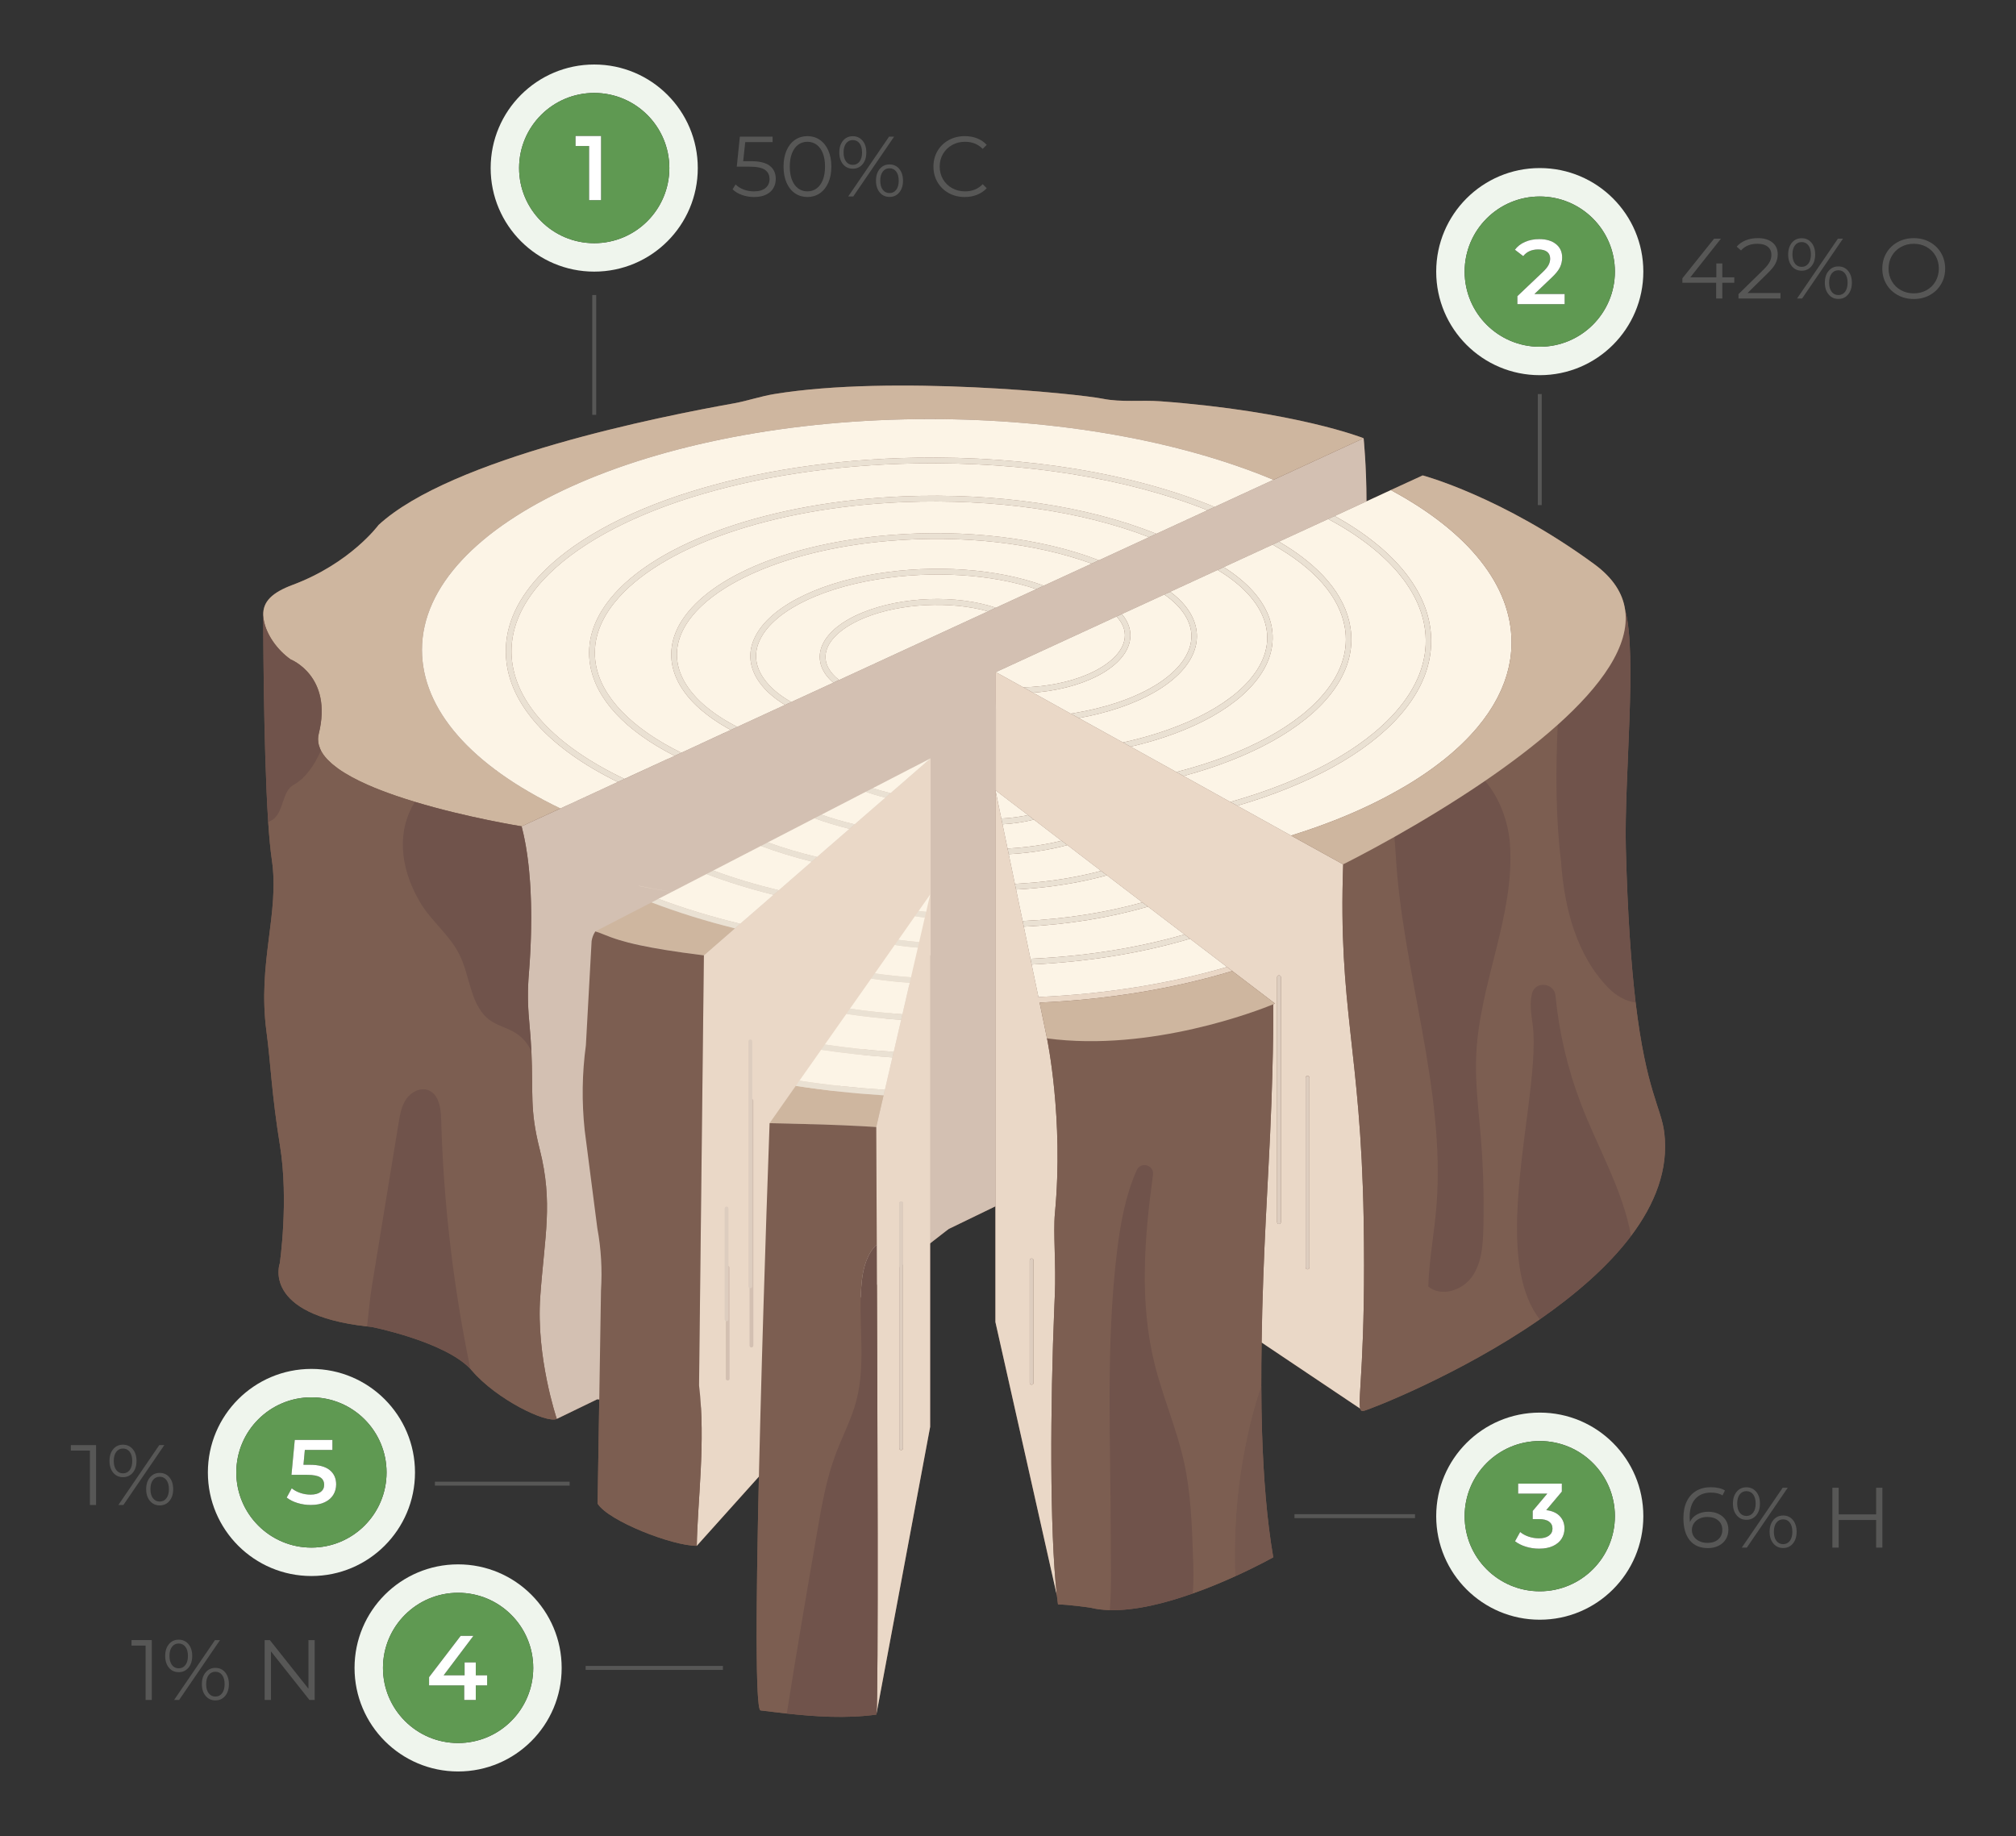 <?xml version="1.0" encoding="utf-8"?>
<!-- Generator: Adobe Illustrator 25.0.1, SVG Export Plug-In . SVG Version: 6.00 Build 0)  -->
<svg version="1.1" id="Layer_1" xmlns="http://www.w3.org/2000/svg" xmlns:xlink="http://www.w3.org/1999/xlink" x="0px" y="0px"
	 viewBox="0 0 1025.256 933.792" style="enable-background:new 0 0 1025.256 933.792;" xml:space="preserve">
<rect x="0" y="0" width="1025.256" height="933.792" fill="#333333" stroke="none"/>
<style type="text/css">
	.st0{fill:#7C5E51;}
	.st1{fill:#D3C0B2;}
	.st2{fill:none;}
	.st3{fill:#EFF5ED;}
	.st4{fill:#5F9952;}
	.st5{fill:#FFFFFF;}
	.st6{fill:#CEB69F;}
	.st7{fill:#70534B;}
	.st8{fill:#EAD8C7;}
	.st9{fill:#EAE1D3;}
	.st10{fill:#FCF4E6;}
	.st11{fill:#DDCDBF;}
	.st12{fill:#75584E;}
	.st13{fill:#575756;}
</style>
<g>
	<path class="st0" d="M846.399,576.179c-1.552-12.846-9.198-21.229-14.592-66.324
		c-2.212-18.745-4.075-43.893-4.968-78.355c-0.931-35.82,5.938-98.768-0.388-121.471
		c-1.203-8.227-6.054-16.028-15.601-23.052c-46.92-34.423-87.32-45.173-87.32-45.173l-16.222,7.451
		c0.002,0.001,0.005,0.003,0.007,0.004l-3.253,1.511l-9.116,4.215
		c-0.023-17.997-1.455-32.026-1.461-32.091l0.013-0.006c0,0-34.229-13.622-103.27-18.784
		c-9.857-0.737-19.793,0.621-29.495-1.319c-12.108-2.445-106.646-12.225-166.955-2.367
		c-6.947,1.125-13.661,3.493-20.569,4.734c-36.907,6.598-143.709,27.748-180.694,61.861
		c0,0-14.204,19.404-43.582,30.426c-10.634,3.958-15.291,8.577-15.058,15.485l0.272,2.522
		c1.32,7.18,6.597,14.903,13.622,19.909c0,0,21.655,8.422,14.32,37.916
		c-0.212,0.85-0.302,1.687-0.323,2.517c0.02-0.823,0.106-1.654,0.318-2.5
		c7.335-29.495-14.32-37.916-14.32-37.916c-7.024-5.006-12.302-12.729-13.622-19.909l-0.272-2.522
		c0,0,0,66.247,2.523,105.094c0.505,7.645,1.125,14.243,1.824,19.055
		c4.114,27.515-7.412,52.237-2.678,87.747c2.134,15.795,2.523,31.086,6.869,57.941
		c4.502,27.981-0.116,59.727-0.116,59.727s-9.586,26.041,44.397,32.134
		c0-0.005,0.001-0.01,0.002-0.014c0.773,0.115,1.546,0.193,2.357,0.271
		c0,0,36.946,7.335,50.18,21.345c-8.693-41.719-13.66-84.176-14.864-126.788
		c-0.097-3.588-0.512-7.706-2.116-10.802c1.61,3.098,2.027,7.224,2.125,10.818
		c1.203,42.612,6.171,85.069,14.864,126.788c0.272,0.31,0.543,0.582,0.815,0.893
		c12.458,14.592,37.916,26.972,43.117,24.527c0,0-0.005-0.017-0.006-0.017l20.551-9.959l1.051,0.081
		l-0.479,30.069l-0.365,22.909c5.475,8.81,38.029,21.526,50.43,21.459l31.596-35.206
		c-1.428,63.082-1.903,118.604,0.84,118.921c4.269,0.505,8.732,1.086,13.35,1.591
		c14.32,1.552,29.999,2.639,45.523,0.543c0,0,0.001-0.003,0.001-0.003l0.002,0.02
		l0.006-0.035c0.038-0.017,0.074-0.218,0.109-0.581l27.257-145.745v-93.341l9.312-7.246l23.877-11.571
		v58.813l31.25,139.011c0.184,1.623,0.374,3.195,0.578,4.658c5.162-0.039,16.455,1.63,16.455,1.63
		c3.105,0.776,6.404,1.164,9.896,1.242c13.001,0.349,28.292-3.531,42.185-8.46
		c7.878-2.755,15.291-5.899,21.617-8.771c-1.168-30.368,2.612-55.691,6.681-73.493
		c-4.059,17.802-7.855,43.126-6.668,73.494c11.53-5.239,19.307-9.625,19.307-9.625
		c-3.275-19.055-4.98-40.788-5.696-63.53c-0.239-7.801-0.375-15.679-0.375-23.635
		c-0.388,1.09-0.827,2.38-1.3,3.837c0.47-1.457,0.905-2.748,1.286-3.837
		c-0.031-7.331,0.063-14.712,0.171-22.083l50.124,33.617c0.283,1.077,0.824,1.371,1.743,1.171
		c0.001-0,0.001,0,0.002-0l0.007,0.005l0.008-0.007c0,0,0.001-0,0.001-0
		c2.756-0.621,48.705-18.279,89.571-46.571c17.736-12.341,34.54-26.623,46.415-42.418
		C841.587,612.504,848.65,594.846,846.399,576.179z"/>
	<g>
		<polygon class="st1" points="287.284,429.82 480.107,340.706 482.346,625.132 365.017,716.429 
			303.712,711.696 288.477,691.037 		"/>
		<g>
			<path class="st2" d="M163.209,381.746c0.316,0.612,0.696,1.216,1.107,1.816
				c-0.469-0.681-0.869-1.372-1.214-2.07C163.143,381.577,163.166,381.662,163.209,381.746z"/>
		</g>
		<g>
			<path class="st2" d="M317.544,396.149c0.013,0.006,0.025,0.013,0.037,0.019l19.521-9.03l-19.429,8.952
				L317.544,396.149z"/>
		</g>
		<g>
			<path class="st2" d="M368.319,372.765c-0.039,0-0.039,0-0.039,0l-9.85,4.566l13.174-6.079
				c-0-0-0.001-0-0.001-0.001L368.319,372.765z"/>
		</g>
		<g>
			<polygon class="st2" points="282.202,412.466 269.588,418.282 285.021,411.187 285.024,411.186 
				284.997,411.186 			"/>
		</g>
		<g>
			<polygon class="st2" points="286.09,410.695 288.475,409.595 288.477,409.595 288.451,409.595 			"/>
		</g>
		<g>
			<polygon class="st2" points="311.605,398.904 314.167,397.72 314.163,397.718 			"/>
		</g>
		<g>
			<polygon class="st2" points="645.093,245.195 647.65,244.037 679.419,229.377 647.626,244.036 			"/>
		</g>
		<g>
			<polygon class="st2" points="530.875,297.865 534.338,296.264 530.859,297.865 			"/>
		</g>
		<g>
			<path class="st2" d="M178.755,395.134c-2.479-1.353-4.752-2.757-6.785-4.208
				C174.001,392.377,176.277,393.78,178.755,395.134z"/>
		</g>
		<g>
			<path class="st2" d="M200.718,404.495c-4.769-1.652-9.386-3.422-13.67-5.311
				C191.335,401.074,195.946,402.845,200.718,404.495z"/>
		</g>
		<g>
			<path class="st2" d="M211.022,407.826c26.635,8.064,54.193,12.448,54.249,12.457
				c-0.001-0.005-0.002-0.01-0.004-0.015l0.005-0.002c-0.098-0.016-27.646-4.404-54.302-12.455
				C210.988,407.816,211.005,407.821,211.022,407.826z"/>
		</g>
		<g>
			<path class="st3" d="M302.197,138.147c29.088,0,52.668-23.581,52.668-52.668
				c0-29.09-23.581-52.669-52.668-52.669s-52.668,23.579-52.668,52.669
				C249.529,114.566,273.109,138.147,302.197,138.147z M302.197,47.271
				c21.101,0,38.207,17.106,38.207,38.207s-17.106,38.207-38.207,38.207s-38.207-17.106-38.207-38.207
				S281.096,47.271,302.197,47.271z"/>
		</g>
		<g>
			<path class="st4" d="M302.197,123.685c21.101,0,38.207-17.106,38.207-38.207s-17.106-38.207-38.207-38.207
				s-38.207,17.106-38.207,38.207S281.096,123.685,302.197,123.685z M292.713,69.177h12.946v32.601h-6.054
				V74.256h-6.892V69.177z"/>
		</g>
		<g>
			<polygon class="st5" points="299.605,101.778 305.659,101.778 305.659,69.177 292.713,69.177 292.713,74.256 
				299.605,74.256 			"/>
		</g>
		<g>
			<g>
				<path class="st3" d="M783.063,190.816c29.087,0,52.668-23.581,52.668-52.668
					c0-29.09-23.581-52.669-52.668-52.669c-29.087,0-52.668,23.579-52.668,52.669
					C730.395,167.235,753.976,190.816,783.063,190.816z M783.063,99.939
					c21.101,0,38.207,17.106,38.207,38.207s-17.106,38.207-38.207,38.207
					c-21.101,0-38.207-17.106-38.207-38.207S761.962,99.939,783.063,99.939z"/>
			</g>
			<g>
				<path class="st4" d="M783.063,176.354c21.101,0,38.207-17.106,38.207-38.207s-17.106-38.207-38.207-38.207
					c-21.101,0-38.207,17.106-38.207,38.207S761.962,176.354,783.063,176.354z M775.567,123.032
					c2.156-0.944,4.571-1.417,7.242-1.417c3.54,0,6.363,0.838,8.474,2.513
					c2.111,1.675,3.168,3.96,3.168,6.845c0,1.77-0.375,3.434-1.118,4.984
					c-0.747,1.554-2.175,3.324-4.286,5.31l-8.709,8.289h15.368v5.124H771.678v-4.051l12.946-12.294
					c1.459-1.398,2.445-2.615,2.956-3.657c0.512-1.038,0.769-2.073,0.769-3.096
					c0-1.52-0.512-2.683-1.539-3.491c-1.023-0.807-2.528-1.213-4.518-1.213
					c-3.32,0-5.867,1.133-7.637,3.4l-4.237-3.259C771.693,125.306,773.406,123.98,775.567,123.032z"/>
			</g>
			<g>
				<path class="st5" d="M782.294,126.875c1.99,0,3.494,0.406,4.518,1.213
					c1.027,0.807,1.539,1.971,1.539,3.491c0,1.023-0.258,2.058-0.769,3.096
					c-0.512,1.042-1.497,2.259-2.956,3.657l-12.946,12.294v4.051h24.028v-5.124h-15.368l8.709-8.289
					c2.111-1.986,3.54-3.756,4.286-5.31c0.743-1.55,1.118-3.214,1.118-4.984
					c0-2.884-1.057-5.169-3.168-6.845c-2.111-1.675-4.934-2.513-8.474-2.513
					c-2.672,0-5.086,0.474-7.242,1.417c-2.16,0.947-3.873,2.274-5.147,3.983l4.237,3.259
					C776.427,128.008,778.974,126.875,782.294,126.875z"/>
			</g>
		</g>
		<g>
			<g>
				<path class="st3" d="M783.063,718.461c-29.087,0-52.668,23.581-52.668,52.669
					c0,29.088,23.581,52.668,52.668,52.668c29.088,0,52.669-23.581,52.669-52.668
					C835.732,742.042,812.151,718.461,783.063,718.461z M783.063,809.337
					c-21.101,0-38.207-17.106-38.207-38.207s17.106-38.207,38.207-38.207s38.207,17.106,38.207,38.207
					S804.165,809.337,783.063,809.337z"/>
			</g>
			<g>
				<path class="st4" d="M783.063,732.922c-21.101,0-38.207,17.106-38.207,38.207
					s17.106,38.207,38.207,38.207s38.207-17.106,38.207-38.207S804.165,732.922,783.063,732.922z
					 M794.193,782.584c-0.963,1.554-2.414,2.789-4.355,3.703c-1.94,0.917-4.307,1.376-7.102,1.376
					c-2.329,0-4.573-0.334-6.729-1.001c-2.158-0.667-3.998-1.592-5.518-2.77l2.607-4.707
					c1.179,0.997,2.615,1.781,4.307,2.354c1.692,0.576,3.439,0.86,5.24,0.86
					c2.141,0,3.826-0.44,5.052-1.326c1.226-0.883,1.84-2.088,1.84-3.608
					c0-1.52-0.582-2.71-1.745-3.562c-1.165-0.853-2.943-1.281-5.332-1.281h-2.981v-4.146l7.404-8.8
					h-14.809v-5.078h22.215v4.051l-7.917,9.41c3.011,0.371,5.31,1.395,6.892,3.074
					c1.584,1.675,2.376,3.771,2.376,6.287C795.637,779.31,795.154,781.034,794.193,782.584z"/>
			</g>
			<g>
				<path class="st5" d="M786.369,768.058l7.917-9.41v-4.051h-22.215v5.078h14.809l-7.404,8.8v4.146h2.981
					c2.39,0,4.167,0.428,5.332,1.281c1.164,0.853,1.745,2.043,1.745,3.562
					c0,1.52-0.614,2.725-1.84,3.608c-1.226,0.887-2.911,1.326-5.052,1.326
					c-1.8,0-3.547-0.284-5.24-0.86c-1.692-0.572-3.129-1.357-4.307-2.354l-2.607,4.707
					c1.52,1.179,3.36,2.103,5.518,2.77c2.156,0.667,4.4,1.001,6.729,1.001
					c2.795,0,5.162-0.459,7.102-1.376c1.94-0.913,3.392-2.149,4.355-3.703
					c0.961-1.55,1.444-3.274,1.444-5.166c0-2.516-0.792-4.612-2.376-6.287
					C791.679,769.452,789.38,768.429,786.369,768.058z"/>
			</g>
		</g>
		<g>
			<g>
				<path class="st3" d="M232.974,795.645c-29.087,0-52.668,23.579-52.668,52.668
					c0,29.087,23.581,52.669,52.668,52.669c29.088,0,52.668-23.581,52.668-52.669
					C285.642,819.224,262.062,795.645,232.974,795.645z M232.974,886.52
					c-21.101,0-38.207-17.106-38.207-38.207s17.106-38.207,38.207-38.207s38.207,17.106,38.207,38.207
					S254.076,886.52,232.974,886.52z"/>
			</g>
			<g>
				<path class="st4" d="M232.974,810.105c-21.101,0-38.207,17.106-38.207,38.207
					s17.106,38.207,38.207,38.207s38.207-17.106,38.207-38.207S254.076,810.105,232.974,810.105z
					 M247.737,857.207h-5.776v7.406h-5.867v-7.406h-17.883v-4.192l16.065-21.004h6.473l-15.135,20.075
					h10.665v-6.568h5.681v6.568h5.776V857.207z"/>
			</g>
			<g>
				<polygon class="st5" points="241.961,845.519 236.28,845.519 236.28,852.087 225.615,852.087 
					240.75,832.012 234.277,832.012 218.212,853.016 218.212,857.207 236.095,857.207 236.095,864.613 
					241.961,864.613 241.961,857.207 247.737,857.207 247.737,852.087 241.961,852.087 				"/>
			</g>
		</g>
		<g>
			<path class="st3" d="M211.051,748.906c0-29.088-23.581-52.669-52.668-52.669
				c-29.09,0-52.668,23.581-52.668,52.669c0,29.087,23.579,52.669,52.668,52.669
				C187.471,801.574,211.051,777.993,211.051,748.906z M158.382,787.113
				c-21.101,0-38.207-17.106-38.207-38.207c0-21.101,17.106-38.207,38.207-38.207
				s38.207,17.106,38.207,38.207C196.589,770.007,179.483,787.113,158.382,787.113z"/>
		</g>
		<g>
			<path class="st4" d="M158.382,710.698c-21.101,0-38.207,17.106-38.207,38.207
				c0,21.101,17.106,38.207,38.207,38.207s38.207-17.106,38.207-38.207
				C196.589,727.804,179.483,710.698,158.382,710.698z M169.513,760.27
				c-0.963,1.584-2.407,2.839-4.332,3.771s-4.3,1.399-7.125,1.399c-2.329,0-4.58-0.334-6.754-1.001
				c-2.174-0.667-4.004-1.592-5.495-2.77l2.562-4.707c1.211,0.997,2.662,1.781,4.355,2.354
				c1.692,0.576,3.437,0.86,5.24,0.86c2.141,0,3.826-0.44,5.052-1.326
				c1.226-0.883,1.84-2.103,1.84-3.653c0-1.679-0.659-2.945-1.978-3.798
				c-1.321-0.853-3.58-1.281-6.776-1.281h-7.872l1.677-17.744h19.141v5.078h-14.017l-0.699,7.542
				h3.119c4.595,0,7.995,0.894,10.201,2.679c2.204,1.785,3.307,4.214,3.307,7.288
				C170.957,756.916,170.474,758.685,169.513,760.27z"/>
		</g>
		<g>
			<path class="st5" d="M157.449,744.992h-3.119l0.699-7.542h14.017v-5.078h-19.141l-1.677,17.744h7.872
				c3.197,0,5.456,0.428,6.776,1.281c1.319,0.853,1.978,2.119,1.978,3.798
				c0,1.55-0.614,2.77-1.84,3.653c-1.226,0.887-2.911,1.326-5.052,1.326
				c-1.802,0-3.547-0.284-5.24-0.86c-1.692-0.572-3.144-1.357-4.355-2.354l-2.562,4.707
				c1.491,1.179,3.322,2.103,5.495,2.77c2.174,0.667,4.425,1.001,6.754,1.001
				c2.825,0,5.2-0.466,7.125-1.399s3.369-2.187,4.332-3.771c0.961-1.584,1.444-3.354,1.444-5.31
				c0-3.074-1.103-5.503-3.307-7.288C165.444,745.887,162.045,744.992,157.449,744.992z"/>
		</g>
		<g>
			<path class="st1" d="M314.33,447.943c2.675,0.817,6.038,1.703,10.435,2.647l0.128-0.082
				C320.663,449.605,317.217,448.743,314.33,447.943z"/>
		</g>
		<g>
			<path class="st1" d="M506.245,401.936l-0.004-0.02l0.245,0.187v-41.585l-0.039-3.143v-15.524v-0.116
				l0.144,0.05l61.252-28.225l2.678-1.242l21.617-9.935l2.988-1.397l24.1-11.099h0.039l3.066-1.436
				l24.876-11.448l3.182-1.514c0.039,0,0.039,0,0.039,0l25.071-11.526l3.26-1.513h0.039l16.148-7.466
				c-0.023-17.997-1.455-32.026-1.461-32.091l-14.065,6.485l-31.769,14.661l-2.557,1.157l-1.116,0.51
				l-3.881,1.785l-29.766,13.738L580.797,274.851l-29.029,13.389l-17.43,8.024l-3.464,1.601
				c0,0-0.013,0-0.015,0l-6.995,3.22l-20.226,9.32l-1.133,0.538c0,0-0.006,0-0.036,0l-2.861,1.318
				l-79.946,36.868l-24.061,11.061l-23.712,10.929l-0.285,0.133l-13.174,6.079l-18.364,8.513h-0.155
				l-2.808,1.294l-19.521,9.03l-3.415,1.552l-2.562,1.184l-0.374,0.173l-22.742,10.517h-0.012
				l-0.002,0.001l-2.385,1.099l-1.054,0.491h-0.012l-0.002,0.001l-15.433,7.095l-4.307,1.985
				c0,0-0.009-0.001-0.009-0.001l-0.005,0.002c0.001,0.005,0.002,0.01,0.004,0.015l0.005,0.001
				c0.065,0.247,0.117,0.506,0.18,0.754c0.271,1.065,0.529,2.143,0.772,3.235
				c0.134,0.6,0.261,1.204,0.387,1.811c0.172,0.832,0.335,1.671,0.492,2.515
				c0.115,0.619,0.236,1.233,0.343,1.858c0.215,1.252,0.414,2.515,0.6,3.787
				c0.113,0.775,0.214,1.555,0.316,2.335c0.087,0.66,0.171,1.321,0.25,1.985
				c0.099,0.828,0.196,1.655,0.284,2.488c0.063,0.599,0.118,1.2,0.176,1.8
				c0.147,1.532,0.279,3.064,0.392,4.6c0.04,0.537,0.081,1.074,0.117,1.61
				c0.061,0.915,0.116,1.827,0.166,2.741c0.028,0.508,0.052,1.015,0.077,1.522
				c0.087,1.789,0.155,3.567,0.204,5.335c0.009,0.323,0.022,0.648,0.029,0.97
				c0.022,0.9,0.036,1.789,0.05,2.68c0.008,0.549,0.015,1.095,0.02,1.639
				c0.008,0.849,0.015,1.694,0.016,2.532c0,0.572-0.004,1.133-0.007,1.699
				c-0.007,1.366-0.02,2.713-0.043,4.042c-0.011,0.623-0.021,1.245-0.035,1.859
				c-0.016,0.703-0.033,1.399-0.053,2.089c-0.021,0.727-0.045,1.441-0.07,2.152
				c-0.029,0.826-0.059,1.642-0.093,2.445c-0.036,0.872-0.074,1.735-0.116,2.577
				c-0.029,0.588-0.059,1.158-0.09,1.73c-0.033,0.619-0.067,1.227-0.103,1.827
				c-0.034,0.576-0.067,1.151-0.102,1.709c-0.031,0.487-0.063,0.95-0.095,1.421
				c-0.083,1.239-0.167,2.422-0.254,3.552c-0.01,0.127-0.02,0.257-0.029,0.383
				c-0.031,0.399-0.062,0.831-0.093,1.215c-0.66,7.839-0.621,15.756,0.117,23.596
				c0.582,6.093,0.931,11.293,1.164,15.873c1.009,21.888-0.97,29.417,4.23,49.908
				c6.908,27.321,2.484,43.97,0.272,74.901c-2.206,30.799,8.352,62.006,8.416,62.193l20.551-9.959
				l1.361-85.493c0.66-10.595,0.077-21.267-1.863-31.668l-6.442-49.947
				c-1.514-14.359-1.32-28.835,0.621-43.078l2.911-53.013c0.272-1.708,0.854-3.338,1.785-4.735
				c0.038-0.077,0.077-0.116,0.115-0.192l-0.003-0.002l28.563-14.747h0.039l3.493-1.824l24.449-12.613
				l3.454-1.785l24.178-12.497h0.039l3.493-1.824l23.751-12.264l3.531-1.824l22.548-11.643h0.039
				l3.532-1.824l19.055-9.857h0.039l3.687-1.902l6.568-3.4l0.031-0.02v99.933l0.346-0.493
				l-0.01,0.044l0.012-0.029v174.644l33.19-16.084V401.919L506.245,401.936z"/>
		</g>
		<g>
			<path class="st6" d="M161.991,378.215c0.059,0.299,0.129,0.597,0.211,0.893
				c0.14,0.509,0.324,1.013,0.532,1.514c0.121,0.29,0.226,0.582,0.368,0.87
				c0.345,0.698,0.746,1.388,1.214,2.07c0.045,0.065,0.076,0.133,0.122,0.198
				c0.534,0.756,1.155,1.499,1.83,2.234c0.182,0.198,0.387,0.393,0.578,0.59
				c0.545,0.558,1.119,1.112,1.739,1.658c0.221,0.195,0.447,0.389,0.677,0.582
				c0.701,0.588,1.44,1.168,2.222,1.741c0.163,0.12,0.318,0.241,0.485,0.36
				c2.033,1.451,4.306,2.855,6.785,4.208c0.042,0.023,0.087,0.046,0.13,0.069
				c1.193,0.649,2.435,1.286,3.713,1.912c0.128,0.063,0.257,0.126,0.386,0.188
				c1.3,0.631,2.635,1.25,4.01,1.857c0.019,0.009,0.037,0.017,0.056,0.025
				c4.284,1.889,8.901,3.659,13.67,5.311c0.224,0.077,0.448,0.154,0.672,0.231
				c1.338,0.459,2.688,0.907,4.045,1.348c0.264,0.086,0.527,0.173,0.791,0.257
				c1.499,0.481,3.005,0.951,4.516,1.408c0.076,0.023,0.152,0.048,0.228,0.071
				c26.656,8.051,54.204,12.439,54.302,12.455c0,0,0.009,0.001,0.009,0.001l4.307-1.985l12.614-5.815
				l2.794-1.281c-45.445-21.81-70.399-50.374-70.399-80.684c0-64.733,115.844-117.358,258.233-117.358
				c65.005,0,127.06,10.944,174.795,30.892l31.794-14.66l14.065-6.485l0.013-0.006
				c0,0-34.229-13.622-103.27-18.784c-9.857-0.737-19.793,0.621-29.495-1.319
				c-12.108-2.445-106.646-12.225-166.955-2.367c-6.947,1.125-13.661,3.493-20.569,4.735
				c-36.907,6.598-143.709,27.748-180.694,61.861c0,0-14.204,19.404-43.582,30.426
				c-10.634,3.958-15.291,8.577-15.058,15.485l0.272,2.522c1.32,7.18,6.598,14.903,13.622,19.909
				c0,0,21.655,8.422,14.32,37.916c-0.212,0.85-0.302,1.687-0.323,2.517
				c-0.006,0.242,0.022,0.48,0.032,0.721C161.821,377.081,161.881,377.651,161.991,378.215z"/>
		</g>
		<g>
			<path class="st0" d="M274.746,659.462c2.212-30.93,6.636-47.58-0.272-74.901
				c-5.2-20.491-3.221-28.02-4.23-49.908c-1.708-3.687-4.269-6.869-7.917-9.198
				c-4.075-2.6-8.965-3.648-12.885-6.365c-10.207-7.102-10.168-22.005-15.601-33.181
				c-4.929-10.246-14.631-17.425-20.336-27.205c-10.866-18.589-11.255-37.14-2.484-50.878
				c-0.017-0.005-0.034-0.01-0.051-0.016c-0.076-0.023-0.152-0.048-0.228-0.071
				c-1.51-0.457-3.017-0.927-4.516-1.408c-0.265-0.085-0.527-0.172-0.791-0.257
				c-1.357-0.44-2.707-0.889-4.045-1.348c-0.225-0.077-0.449-0.154-0.672-0.231
				c-4.772-1.651-9.383-3.421-13.67-5.311c-0.019-0.008-0.037-0.017-0.056-0.025
				c-1.374-0.607-2.709-1.227-4.01-1.857c-0.129-0.063-0.258-0.125-0.386-0.188
				c-1.278-0.626-2.519-1.263-3.713-1.912c-0.043-0.023-0.087-0.046-0.13-0.069
				c-2.478-1.353-4.753-2.756-6.785-4.208c-0.167-0.119-0.321-0.241-0.485-0.36
				c-0.782-0.573-1.521-1.153-2.222-1.741c-0.23-0.194-0.456-0.387-0.677-0.582
				c-0.62-0.546-1.194-1.1-1.739-1.658c-0.191-0.197-0.397-0.391-0.578-0.59
				c-0.675-0.735-1.296-1.478-1.83-2.234c-0.046-0.065-0.077-0.133-0.122-0.198
				c-0.411-0.6-0.791-1.203-1.107-1.816c-3.415,7.762-8.072,14.204-13.816,17.386
				c-5.976,3.299-4.929,12.923-10.168,17.347c-0.854,0.699-1.824,1.203-2.833,1.552
				c0.505,7.645,1.125,14.243,1.824,19.055c4.114,27.515-7.412,52.237-2.678,87.747
				c2.134,15.795,2.523,31.086,6.869,57.941c4.502,27.981-0.117,59.727-0.117,59.727
				s-9.586,26.041,44.397,32.134c0-0.005,0.001-0.01,0.002-0.014
				c-0.003-0-0.007-0.001-0.01-0.001c0.854-7.063,1.397-14.243,2.484-20.685
				c4.502-27.554,9.004-55.147,13.544-82.74c0.699-4.269,1.436-8.693,3.92-12.263
				c2.484-3.571,7.18-5.977,11.254-4.424c2.01,0.786,3.402,2.279,4.366,4.139
				c1.61,3.098,2.027,7.224,2.124,10.818c1.203,42.612,6.171,85.069,14.864,126.788
				c0.272,0.31,0.543,0.582,0.815,0.893c12.458,14.592,37.916,26.972,43.117,24.527
				c0,0-0.005-0.017-0.006-0.017C283.098,721.468,272.54,690.261,274.746,659.462z"/>
		</g>
		<g>
			<path class="st7" d="M217.882,554.507c-4.075-1.552-8.771,0.854-11.254,4.424
				c-2.484,3.57-3.221,7.995-3.92,12.263c-4.541,27.593-9.043,55.186-13.544,82.74
				c-1.087,6.442-1.63,13.622-2.484,20.685c0.003,0,0.007,0.001,0.01,0.001
				c0.773,0.115,1.546,0.193,2.357,0.271c0,0,36.946,7.335,50.18,21.345
				c-8.693-41.719-13.661-84.176-14.864-126.788c-0.097-3.588-0.512-7.706-2.116-10.802
				C221.284,556.786,219.892,555.294,217.882,554.507z"/>
		</g>
		<g>
			<path class="st8" d="M693.484,717.604l0.008-0.007c-0.005,0.001-0.009,0.001-0.014,0.002
				L693.484,717.604z"/>
		</g>
		<g>
			<path class="st8" d="M693.492,619.567c-1.514-86.155-13.001-106.142-10.401-179.956
				c-0.039,0-0.039,0-0.039,0l-26.468-14.631c0.003-0.001,0.005-0.002,0.008-0.003l-3.37-1.859
				l-23.984-13.311l-3.531-1.94h-0.039l-23.751-13.195c0,0.039,0,0.039-0.039,0l-3.648-2.018
				l-23.208-12.885c-0.039,0-0.039,0-0.039,0l-3.881-2.134l-22.47-12.419l-4.075-2.251c0,0,0,0-0.039,0
				l-19.21-10.672l-4.89-2.717l-13.971-7.723v15.524l0.039,3.143v41.585l16.328,12.464l2.991,2.29
				l14.004,10.75c0.035,0,0.035,0,0.07,0l2.956,2.212l17.136,13.117l2.956,2.251l18.051,13.777
				l2.815,2.134l18.579,14.165l2.815,2.173l18.825,14.359l2.674,2.057l21.746,16.571
				c0,0-0.328,0.139-0.898,0.373c0.032,3.673,0.206,34.398-2.449,82.949
				c-0.893,17.425-1.94,36.403-2.639,56.001c-0.419,10.909-0.677,21.979-0.839,33.064l50.124,33.617
				C690.425,711.454,694.703,689.508,693.492,619.567z M651.417,621.589c0,0.536-0.434,0.97-0.97,0.97
				c-0.536,0-0.97-0.434-0.97-0.97V497.05c0-0.536,0.434-0.97,0.97-0.97
				c0.536,0,0.97,0.434,0.97,0.97V621.589z M665.938,644.603c0,0.536-0.434,0.97-0.97,0.97
				c-0.536,0-0.97-0.434-0.97-0.97v-96.446c0-0.536,0.434-0.97,0.97-0.97
				c0.536,0,0.97,0.434,0.97,0.97V644.603z"/>
		</g>
		<g>
			<polygon class="st8" points="506.448,341.736 506.448,341.852 506.591,341.786 			"/>
		</g>
		<g>
			<path class="st0" d="M771.576,618.596c1.087-35.394,10.789-75.871,7.839-97.759
				c-0.699-5.2-1.63-10.556-0.272-15.601c0-0.039,0.039-0.116,0.039-0.155
				c1.824-6.326,11.254-5.2,11.875,1.358c1.824,18.745,6.17,37.218,12.885,54.798
				c8.383,22.121,21.345,43.854,25.536,67.372c12.108-16.105,19.172-33.763,16.921-52.43
				c-1.552-12.846-9.198-21.229-14.592-66.324c-4.89-0.427-10.129-3.609-13.738-7.296
				c-16.416-16.727-22.587-41.021-24.178-64.384c-2.787-22.353-2.724-46.097-1.719-69.524
				c-11.207,10.044-24.082,19.726-36.974,28.542c7.567,8.615,11.992,21.267,12.729,32.289
				c2.445,36.015-15.407,70.438-17.153,106.491c-0.699,14.243,1.164,28.447,2.328,42.612
				c1.087,13.273,1.552,26.584,1.397,39.895c-0.039,2.134-0.077,4.308-0.116,6.442
				c-0.233,8.499-0.854,17.541-5.821,24.488c-4.929,6.947-15.679,10.44-22.199,4.89
				c0.427-13.816,3.143-27.515,4.191-41.331c4.618-59.649-17.425-119.026-20.763-178.52
				c-0.155-2.872-0.427-5.821-0.66-8.771c-14.359,8.072-24.566,13.195-25.924,13.855
				c-0.039,0.039-0.077,0.039-0.116,0.078c-2.6,73.814,8.887,93.801,10.401,179.956
				c1.211,69.941-3.068,91.887-1.761,96.863c0.283,1.077,0.824,1.371,1.743,1.171
				c0.001-0,0.001,0,0.002-0c0.005-0.001,0.009-0.001,0.014-0.002
				c0,0,0.001-0,0.001-0c2.756-0.621,48.705-18.279,89.571-46.571
				C773.322,658.569,770.955,639.476,771.576,618.596z"/>
		</g>
		<g>
			<path class="st9" d="M438.588,311.565c-12.846,5.239-20.685,12.884-21.617,20.957
				c-0.427,3.803,0.543,9.275,6.792,14.67h0.039l2.911-1.358c-4.968-3.881-7.335-8.344-6.83-12.962
				c0.776-6.986,7.995-13.777,19.792-18.628c18.162-7.451,43.776-8.693,62.793-3.299
				c0.003,0,0,0,0.003,0c0.03,0,0.036,0,0.036,0l1.133-0.538l2.787-1.325
				C486.322,302.367,458.613,303.337,438.588,311.565z"/>
		</g>
		<g>
			<path class="st9" d="M445.612,291.811c-31.901,5.239-55.73,18.046-62.249,33.453
				c-3.066,7.18-2.134,14.631,2.639,21.461c3.027,4.347,7.451,8.305,13.195,11.798l3.221-1.475
				c-6.248-3.531-10.944-7.568-14.01-11.992c-4.23-6.054-5.045-12.341-2.367-18.667
				c6.132-14.514,29.145-26.662,60.037-31.707c28.059-4.579,57.941-2.755,80.955,4.929l3.803-1.746
				C507.085,289.172,475.301,286.96,445.612,291.811z"/>
		</g>
		<g>
			<path class="st9" d="M345.757,341.603c-2.872-8.266-1.63-16.571,3.609-24.644
				c13.971-21.461,54.526-37.916,103.348-41.913c36.829-3.066,73.853,1.164,102.416,11.604l3.726-1.708
				c-29.301-11.332-67.954-15.95-106.375-12.807c-50.451,4.153-90.89,20.724-105.56,43.233
				c-5.705,8.732-7.024,18.162-3.881,27.166c3.726,10.711,13.583,20.568,28.562,28.718
				c0,0,0.001,0,0.001,0.001l0.285-0.133l3.052-1.42
				C359.457,361.744,349.405,352.003,345.757,341.603z"/>
		</g>
		<g>
			<path class="st9" d="M459.311,252.459c-67.217,2.756-125.663,23.208-148.987,52.082
				c-8.771,10.866-12.186,22.276-10.168,33.919c3.027,17.309,17.813,33.143,42.845,45.949c0,0,0,0,0.039,0
				l3.415-1.552c-25.109-12.38-40.555-28.292-43.427-44.902c-1.863-10.789,1.358-21.423,9.586-31.59
				c22.781-28.253,80.412-48.278,146.814-50.995c46.066-1.824,90.269,4.424,124.925,17.813l3.687-1.708
				C552.646,257.271,506.969,250.518,459.311,252.459z"/>
		</g>
		<g>
			<path class="st9" d="M260.223,334.268c-0.931-13.467,4.424-26.584,15.834-39.042
				c31.978-34.812,106.569-58.174,190.046-59.533c54.682-0.931,107.073,7.529,147.939,23.79l3.648-1.669
				c-41.564-17.076-95.431-25.963-151.665-25.032c-84.215,1.397-159.62,25.109-192.103,60.503
				c-11.992,13.04-17.58,26.894-16.571,41.176c1.63,23.711,21.77,46.103,56.812,63.256
				c0.001,0.001,0.003,0.001,0.004,0.002l3.415-1.552c-0.013-0.006-0.025-0.013-0.037-0.019
				C282.174,379.27,261.852,357.351,260.223,334.268z"/>
		</g>
		<g>
			<path class="st10" d="M472.831,213.145c-142.389,0-258.233,52.625-258.233,117.358
				c0,30.31,24.954,58.873,70.399,80.684h0.027h0.012l1.054-0.491l2.361-1.1h0.027h0.012
				l22.742-10.517l0.374-0.173l2.557-1.186c-35.042-17.153-55.182-39.545-56.812-63.256
				c-1.009-14.282,4.579-28.136,16.571-41.176c32.483-35.394,107.889-59.106,192.103-60.503
				c56.234-0.931,110.101,7.956,151.665,25.032l-3.648,1.669
				c-40.865-16.261-93.257-24.721-147.939-23.79c-83.478,1.358-158.068,24.721-190.046,59.533
				c-11.41,12.458-16.765,25.575-15.834,39.042c1.629,23.083,21.952,45.002,57.322,61.881l0.129-0.06
				l19.429-8.952l2.808-1.294h0.155l18.364-8.513l9.85-4.566c0,0,0,0,0.039,0l3.283-1.513
				c-14.979-8.15-24.837-18.007-28.562-28.718c-3.143-9.004-1.824-18.434,3.881-27.166
				c14.67-22.509,55.108-39.08,105.56-43.233c38.421-3.143,77.074,1.475,106.375,12.807
				l-3.726,1.708c-28.563-10.44-65.587-14.67-102.416-11.604
				c-48.821,3.997-89.376,20.452-103.348,41.913c-5.239,8.072-6.481,16.377-3.609,24.644
				c3.648,10.401,13.7,20.142,29.184,28.098l-3.052,1.42l23.712-10.929l24.061-11.061l79.946-36.868
				l2.861-1.318c-0.003,0,0,0-0.003,0c-19.016-5.394-44.63-4.153-62.793,3.299
				c-11.798,4.851-19.016,11.643-19.792,18.628c-0.505,4.618,1.863,9.081,6.83,12.962l-2.911,1.358
				h-0.039c-6.248-5.394-7.219-10.867-6.792-14.67c0.931-8.072,8.771-15.717,21.617-20.957
				c20.025-8.228,47.735-9.198,67.838-2.484l-2.787,1.325l20.226-9.32l6.995-3.22l3.479-1.601
				l17.43-8.024l29.029-13.389l29.533-13.622l29.766-13.738l3.881-1.785l1.116-0.51l2.532-1.158
				C599.891,224.089,537.836,213.145,472.831,213.145z M527.033,299.612
				c-23.014-7.684-52.896-9.508-80.955-4.929c-30.892,5.045-53.905,17.192-60.037,31.707
				c-2.678,6.326-1.863,12.613,2.367,18.667c3.066,4.424,7.762,8.461,14.01,11.992l-3.221,1.475
				c-5.744-3.493-10.168-7.451-13.195-11.798c-4.773-6.83-5.705-14.282-2.639-21.461
				c6.52-15.407,30.348-28.214,62.249-33.453c29.689-4.851,61.473-2.639,85.224,6.054L527.033,299.612z
				 M584.353,273.183c-34.656-13.389-78.859-19.637-124.925-17.813
				c-66.402,2.717-124.033,22.742-146.814,50.995c-8.227,10.168-11.449,20.801-9.586,31.59
				c2.872,16.61,18.318,32.522,43.427,44.902l-3.415,1.552c-0.039,0-0.039,0-0.039,0
				c-25.032-12.807-39.818-28.641-42.845-45.949c-2.018-11.643,1.397-23.052,10.168-33.919
				c23.324-28.874,81.77-49.326,148.987-52.082c47.657-1.94,93.335,4.812,128.729,19.016L584.353,273.183
				z"/>
		</g>
		<g>
			<path class="st10" d="M571.996,324.427c0.427-3.803-1.009-7.49-4.153-10.866l-61.252,28.225
				l-0.144,0.066l13.971,7.723c11.565-0.272,23.169-2.522,32.638-6.559
				C564.35,338.165,571.258,331.373,571.996,324.427z"/>
		</g>
		<g>
			<path class="st10" d="M604.44,330.869c2.562-6.326,1.785-12.613-2.251-18.667
				c-2.367-3.531-5.744-6.83-10.052-9.818l-21.617,9.935c3.997,4.657,4.618,9.159,4.269,12.419
				c-0.854,8.072-8.422,15.717-20.685,20.957c-8.577,3.648-18.589,5.899-28.796,6.598l19.21,10.672
				c0.039,0,0.039,0,0.039,0c0.815-0.116,1.591-0.272,2.367-0.388
				C576.536,357.531,598.58,345.384,604.44,330.869z"/>
		</g>
		<g>
			<path class="st10" d="M639.562,340.3c5.045-8.072,6.209-16.377,3.454-24.644
				c-3.143-9.43-11.293-18.24-23.751-25.769h-0.039l-24.1,11.099
				c3.92,2.911,7.063,6.093,9.353,9.547c4.579,6.83,5.433,14.282,2.523,21.461
				c-6.132,15.174-28.447,27.865-58.368,33.22l22.47,12.419
				C603.703,370.454,629.239,356.871,639.562,340.3z"/>
		</g>
		<g>
			<path class="st10" d="M674.8,350.894c7.878-10.168,10.944-20.801,9.159-31.59
				c-2.639-15.717-15.291-30.232-36.752-42.301l-24.876,11.448c12.108,7.607,20.103,16.61,23.324,26.235
				c2.988,9.043,1.708,18.473-3.765,27.205c-10.517,16.882-34.928,30.426-66.867,37.877l23.208,12.885
				C633.081,383.727,660.79,369.018,674.8,350.894z"/>
		</g>
		<g>
			<path class="st10" d="M709.806,362.032c10.944-12.458,16.067-25.575,15.174-39.042
				c-1.475-21.811-18.939-42.612-49.481-59.028l-25.071,11.526
				c21.112,12.341,33.608,27.166,36.286,43.31c1.94,11.643-1.358,23.052-9.741,33.919
				c-13.932,18.007-41.021,32.755-75.056,41.952l23.751,13.195h0.039
				C662.769,397.387,692.691,381.515,709.806,362.032z"/>
		</g>
		<g>
			<path class="st10" d="M727.735,322.797c0.97,14.282-4.385,28.136-15.873,41.176
				c-17.037,19.366-46.338,35.238-82.624,45.833l23.984,13.311l3.37,1.859
				c2.477-0.772,4.922-1.566,7.337-2.378c0.212-0.071,0.42-0.145,0.632-0.217
				c2.161-0.731,4.296-1.479,6.404-2.242c0.34-0.123,0.678-0.248,1.017-0.372
				c2.072-0.758,4.119-1.53,6.138-2.318c0.216-0.084,0.433-0.167,0.648-0.252
				c11.569-4.547,22.26-9.587,31.916-15.077c8.344-4.657,15.95-9.702,22.664-15.019
				c0.039,0,0.039,0,0.039,0c6.954-5.462,12.986-11.216,18.005-17.213
				c0.212-0.254,0.41-0.511,0.619-0.766c0.745-0.908,1.475-1.82,2.172-2.739
				c0.286-0.376,0.555-0.756,0.832-1.134c0.596-0.812,1.184-1.626,1.743-2.446
				c0.294-0.43,0.572-0.863,0.855-1.295c0.511-0.78,1.013-1.563,1.49-2.351
				c0.276-0.455,0.541-0.913,0.806-1.371c0.451-0.78,0.889-1.562,1.307-2.349
				c0.244-0.459,0.48-0.919,0.713-1.379c0.404-0.802,0.791-1.608,1.16-2.416
				c0.204-0.446,0.405-0.893,0.598-1.34c0.363-0.841,0.702-1.687,1.026-2.535
				c0.161-0.419,0.323-0.839,0.474-1.26c0.324-0.902,0.618-1.809,0.898-2.719
				c0.114-0.37,0.234-0.739,0.341-1.109c0.287-1,0.539-2.006,0.772-3.014
				c0.066-0.286,0.143-0.57,0.204-0.857c0.251-1.162,0.461-2.33,0.64-3.503
				c0.021-0.137,0.05-0.273,0.07-0.41c0.389-2.689,0.59-5.404,0.59-8.14
				c0-28.872-21.691-56.153-61.388-77.497l-3.253,1.511l-9.116,4.215l-16.148,7.466
				C708.952,279.214,726.26,300.404,727.735,322.797z"/>
		</g>
		<g>
			<path class="st9" d="M574.79,324.737c0.349-3.26-0.272-7.762-4.269-12.419l-2.678,1.242
				c3.143,3.376,4.579,7.063,4.153,10.866c-0.737,6.947-7.645,13.738-18.939,18.589
				c-9.469,4.036-21.073,6.287-32.638,6.559l4.89,2.717c10.207-0.699,20.219-2.949,28.796-6.598
				C566.368,340.455,573.936,332.809,574.79,324.737z"/>
		</g>
		<g>
			<path class="st9" d="M607.001,331.995c2.911-7.18,2.057-14.631-2.523-21.461
				c-2.29-3.454-5.433-6.636-9.353-9.547l-2.988,1.397c4.308,2.988,7.684,6.287,10.052,9.818
				c4.036,6.054,4.812,12.341,2.251,18.667c-5.86,14.515-27.903,26.662-57.514,31.707
				c-0.776,0.116-1.552,0.272-2.367,0.388l4.075,2.251C578.554,359.859,600.869,347.169,607.001,331.995z"
				/>
		</g>
		<g>
			<path class="st9" d="M641.89,341.891c5.472-8.732,6.753-18.162,3.765-27.205
				c-3.221-9.624-11.216-18.628-23.324-26.235l-3.066,1.436c12.458,7.529,20.607,16.339,23.751,25.769
				c2.755,8.266,1.591,16.571-3.454,24.644c-10.323,16.571-35.859,30.154-68.459,37.334l3.881,2.134
				c0,0,0,0,0.039,0C606.962,372.317,631.373,358.772,641.89,341.891z"/>
		</g>
		<g>
			<path class="st9" d="M676.973,352.718c8.383-10.866,11.681-22.276,9.741-33.919
				c-2.678-16.144-15.174-30.969-36.286-43.31c0,0,0,0-0.039,0l-3.182,1.514
				c21.461,12.069,34.113,26.584,36.752,42.301c1.785,10.789-1.281,21.423-9.159,31.59
				c-14.01,18.124-41.719,32.832-76.57,41.758l3.648,2.018c0.039,0.039,0.039,0.039,0.039,0
				C635.953,385.473,663.041,370.726,676.973,352.718z"/>
		</g>
		<g>
			<path class="st9" d="M711.863,363.973c11.487-13.04,16.843-26.894,15.873-41.176
				c-1.475-22.393-18.783-43.582-48.938-60.348h-0.039l-3.26,1.513
				c30.542,16.416,48.006,37.218,49.481,59.028c0.893,13.467-4.23,26.584-15.174,39.042
				c-17.115,19.482-47.036,35.355-84.099,45.833l3.531,1.94
				C665.525,399.211,694.825,383.338,711.863,363.973z"/>
		</g>
		<g>
			<path class="st7" d="M709.792,434.449c3.338,59.494,25.381,118.871,20.763,178.52
				c-1.048,13.816-3.764,27.515-4.191,41.331c6.52,5.55,17.27,2.057,22.199-4.89
				c4.967-6.947,5.588-15.989,5.821-24.488c0.039-2.135,0.078-4.308,0.116-6.442
				c0.155-13.311-0.31-26.623-1.397-39.895c-1.164-14.165-3.027-28.369-2.328-42.612
				c1.746-36.053,19.598-70.477,17.153-106.491c-0.737-11.022-5.162-23.673-12.729-32.289
				c-16.494,11.254-33.026,21.112-46.066,28.485C709.365,428.627,709.637,431.577,709.792,434.449z"/>
		</g>
		<g>
			<path class="st7" d="M791.058,506.439c-0.621-6.559-10.052-7.684-11.875-1.358
				c0,0.039-0.039,0.116-0.039,0.155c-1.358,5.045-0.427,10.401,0.272,15.601
				c2.95,21.888-6.753,62.366-7.839,97.759c-0.621,20.879,1.746,39.973,11.487,52.431
				c17.736-12.341,34.54-26.623,46.415-42.418c-4.191-23.518-17.153-45.251-25.536-67.372
				C797.228,543.657,792.882,525.184,791.058,506.439z"/>
		</g>
		<g>
			<path class="st7" d="M792.172,368.651c-1.005,23.427-1.068,47.17,1.719,69.524
				c1.591,23.363,7.762,47.657,24.178,64.384c3.609,3.687,8.849,6.869,13.738,7.296
				c-2.212-18.745-4.075-43.893-4.968-78.355c-0.931-35.82,5.938-98.768-0.388-121.471
				C829.238,328.491,813.824,349.246,792.172,368.651z"/>
		</g>
		<g>
			<path class="st6" d="M768.704,326.754c0,2.737-0.2,5.451-0.59,8.14
				c-0.02,0.137-0.049,0.273-0.07,0.41c-0.178,1.172-0.389,2.34-0.64,3.503
				c-0.062,0.287-0.138,0.571-0.204,0.857c-0.233,1.008-0.485,2.013-0.772,3.014
				c-0.107,0.371-0.227,0.74-0.341,1.109c-0.28,0.909-0.574,1.816-0.898,2.719
				c-0.151,0.421-0.314,0.84-0.474,1.26c-0.324,0.848-0.664,1.694-1.026,2.535
				c-0.193,0.448-0.394,0.894-0.598,1.34c-0.369,0.809-0.756,1.614-1.16,2.416
				c-0.232,0.461-0.469,0.921-0.713,1.379c-0.418,0.786-0.856,1.569-1.307,2.349
				c-0.265,0.458-0.53,0.916-0.806,1.371c-0.478,0.787-0.979,1.57-1.49,2.351
				c-0.283,0.432-0.562,0.866-0.855,1.295c-0.559,0.82-1.147,1.634-1.743,2.446
				c-0.277,0.378-0.546,0.758-0.832,1.134c-0.698,0.919-1.428,1.831-2.172,2.739
				c-0.209,0.255-0.407,0.512-0.619,0.766c-5.02,5.997-11.051,11.751-18.005,17.213c0,0,0,0-0.039,0
				c-6.714,5.317-14.32,10.362-22.664,15.019c-9.656,5.49-20.346,10.53-31.916,15.077
				c-0.215,0.085-0.432,0.167-0.648,0.252c-2.019,0.788-4.067,1.56-6.138,2.318
				c-0.339,0.124-0.677,0.248-1.017,0.372c-2.108,0.763-4.244,1.511-6.404,2.242
				c-0.212,0.072-0.42,0.146-0.632,0.217c-2.415,0.812-4.86,1.606-7.337,2.378
				c-0.003,0.001-0.005,0.002-0.008,0.003l26.468,14.631c0,0,0,0,0.039,0
				c0.039-0.039,0.077-0.039,0.116-0.078c1.358-0.66,11.565-5.782,25.924-13.855
				c13.04-7.374,29.573-17.231,46.066-28.485c12.892-8.815,25.767-18.498,36.974-28.542
				c21.652-19.405,37.067-40.159,34.279-58.623c-1.203-8.227-6.054-16.028-15.601-23.052
				c-46.92-34.423-87.32-45.173-87.32-45.173l-16.222,7.451c0.002,0.001,0.005,0.003,0.007,0.004
				C747.012,270.602,768.704,297.882,768.704,326.754z"/>
		</g>
		<g>
			<path class="st7" d="M149.394,399.133c5.744-3.182,10.401-9.625,13.816-17.386
				c-0.043-0.084-0.066-0.17-0.108-0.254c-0.142-0.288-0.248-0.58-0.368-0.87
				c-0.208-0.501-0.391-1.005-0.532-1.514c-0.082-0.297-0.152-0.594-0.211-0.893
				c-0.11-0.564-0.17-1.134-0.193-1.708c-0.01-0.24-0.037-0.478-0.032-0.721
				c0.02-0.823,0.106-1.654,0.318-2.5c7.335-29.495-14.32-37.916-14.32-37.916
				c-7.024-5.006-12.302-12.729-13.622-19.909l-0.272-2.522c0,0,0,66.247,2.523,105.094
				c1.009-0.349,1.979-0.854,2.833-1.552C144.465,412.056,143.417,402.432,149.394,399.133z"/>
		</g>
		<g>
			<path class="st7" d="M213.506,458.704c5.705,9.78,15.407,16.959,20.336,27.205
				c5.433,11.177,5.394,26.079,15.601,33.181c3.919,2.717,8.809,3.764,12.885,6.365
				c3.648,2.328,6.209,5.511,7.917,9.198c-0.233-4.579-0.582-9.78-1.164-15.873
				c-0.737-7.839-0.776-15.756-0.117-23.596c0.031-0.384,0.062-0.816,0.093-1.215
				c0.01-0.126,0.02-0.256,0.029-0.383c0.087-1.13,0.171-2.313,0.254-3.552
				c0.032-0.472,0.064-0.935,0.095-1.421c0.035-0.558,0.068-1.133,0.102-1.709
				c0.035-0.6,0.069-1.208,0.103-1.827c0.031-0.573,0.061-1.142,0.09-1.73
				c0.041-0.842,0.079-1.705,0.116-2.577c0.034-0.804,0.064-1.619,0.093-2.445
				c0.025-0.712,0.049-1.425,0.07-2.152c0.02-0.69,0.037-1.386,0.053-2.089
				c0.014-0.614,0.025-1.236,0.035-1.859c0.023-1.33,0.036-2.676,0.043-4.042
				c0.003-0.566,0.007-1.127,0.007-1.699c-0-0.838-0.008-1.683-0.016-2.532
				c-0.005-0.545-0.012-1.091-0.02-1.639c-0.013-0.891-0.028-1.781-0.05-2.68
				c-0.008-0.322-0.02-0.647-0.029-0.97c-0.049-1.768-0.117-3.546-0.204-5.335
				c-0.025-0.507-0.049-1.014-0.077-1.522c-0.05-0.914-0.105-1.826-0.166-2.741
				c-0.036-0.537-0.077-1.073-0.117-1.61c-0.113-1.536-0.244-3.068-0.392-4.6
				c-0.058-0.6-0.113-1.201-0.176-1.8c-0.088-0.832-0.185-1.659-0.284-2.488
				c-0.079-0.664-0.163-1.325-0.25-1.985c-0.103-0.78-0.203-1.56-0.316-2.335
				c-0.185-1.272-0.384-2.535-0.6-3.787c-0.108-0.625-0.228-1.239-0.343-1.858
				c-0.157-0.844-0.32-1.683-0.492-2.515c-0.126-0.607-0.253-1.211-0.387-1.811
				c-0.243-1.092-0.501-2.17-0.772-3.235c-0.063-0.248-0.115-0.507-0.18-0.754l-0.005-0.001
				c-0.056-0.009-27.615-4.393-54.249-12.457C202.251,421.564,202.639,440.115,213.506,458.704z"/>
		</g>
		<g>
			<path class="st11" d="M650.447,496.08c-0.536,0-0.97,0.434-0.97,0.97v124.539
				c0,0.536,0.434,0.97,0.97,0.97c0.536,0,0.97-0.434,0.97-0.97V497.05
				C651.417,496.514,650.983,496.08,650.447,496.08z"/>
		</g>
		<g>
			<path class="st11" d="M664.968,547.187c-0.536,0-0.97,0.434-0.97,0.97v96.446
				c0,0.536,0.434,0.97,0.97,0.97c0.536,0,0.97-0.434,0.97-0.97v-96.446
				C665.938,547.621,665.504,547.187,664.968,547.187z"/>
		</g>
		<g>
			<path class="st12" d="M636.399,721.812c-0.247,0.971-0.495,1.963-0.744,2.992
				c-0.259,1.065-0.513,2.261-0.771,3.387c-4.059,17.802-7.855,43.126-6.668,73.494
				c11.53-5.239,19.307-9.625,19.307-9.625c-3.275-19.055-4.98-40.788-5.696-63.53
				c-0.239-7.801-0.375-15.679-0.375-23.635c-0.388,1.09-0.827,2.38-1.3,3.837
				c-0.803,2.49-1.717,5.511-2.675,9.005C637.122,719.035,636.763,720.385,636.399,721.812z"/>
		</g>
		<g>
			<path class="st8" d="M536.188,664.728c0.078-1.863,0.116-3.687,0.233-5.511
				c0.737-16.339-0.893-31.978,0.077-42.224c4.539-48.139-4.027-88.832-4.036-88.87
				c-0.002-0-0.005-0.001-0.007-0.001l-3.765-18.201c35.574-1.552,68.861-7.257,97.996-16.067
				l-2.689-2.052c-28.603,8.38-61.146,13.773-95.905,15.286l-3.448-16.533l-0.598-2.911l-3.378-16.339
				l-0.598-2.872l-3.343-16.028l-0.598-2.833l-3.132-15.136l-0.598-2.872l-2.569-12.341l-0.598-2.911
				l-2.987-14.378l-0.022-0.017v211.643v58.813l31.25,139.011
				C533.744,778.433,534.154,713.662,536.188,664.728z M525.614,703.307c0,0.536-0.434,0.97-0.97,0.97
				s-0.97-0.434-0.97-0.97v-62.268c0-0.536,0.434-0.97,0.97-0.97s0.97,0.434,0.97,0.97
				V703.307z"/>
		</g>
		<g>
			<path class="st0" d="M645.085,593.747c2.655-48.551,2.481-79.276,2.449-82.949
				c-7.486,3.06-62.142,24.39-115.071,17.325c0.008,0.038,8.574,40.731,4.036,88.87
				c-0.97,10.246,0.66,25.885-0.077,42.224c-0.117,1.824-0.155,3.648-0.233,5.511
				c-2.034,48.934-2.444,113.704,1.285,146.658c0.184,1.623,0.374,3.195,0.578,4.658
				c5.162-0.039,16.455,1.63,16.455,1.63c3.105,0.776,6.404,1.164,9.896,1.242
				c0.97-11.604,0.505-23.596,0.505-35.161c0.039-49.248-2.755-98.729,3.221-147.784
				c1.708-13.894,4.308-28.175,9.974-40.827c2.057-4.541,8.926-2.6,8.266,2.328
				c-4.385,32.134-6.947,64.656,0.737,95.935c4.191,16.998,11.293,33.181,15.058,50.257
				c3.415,15.562,3.997,31.552,4.541,47.463c0.233,6.404,0.427,12.923-0.117,19.327
				c7.878-2.755,15.291-5.899,21.617-8.771c-1.168-30.368,2.612-55.691,6.681-73.493
				c0.258-1.126,0.512-2.323,0.771-3.387c0.248-1.029,0.497-2.021,0.744-2.992
				c0.364-1.427,0.723-2.777,1.078-4.074c0.957-3.494,1.871-6.515,2.675-9.005
				c0.47-1.457,0.905-2.748,1.286-3.837c-0.031-7.331,0.063-14.712,0.171-22.083
				c0.162-11.085,0.419-22.156,0.839-33.064C643.145,630.15,644.192,611.172,645.085,593.747z"/>
		</g>
		<g>
			<path class="st10" d="M512.399,431.566c6.51-0.311,13.019-1.087,19.423-2.251
				c2.745-0.505,5.384-1.048,7.988-1.708l-14.004-10.75c-5.137,1.281-10.556,2.096-15.975,2.367
				L512.399,431.566z"/>
		</g>
		<g>
			<path class="st10" d="M528.092,507.088c34.759-1.513,67.302-6.906,95.905-15.286l2.689,2.052
				l-2.674-2.057l-18.825-14.359c-24.279,7.218-51.725,11.759-80.544,13.117L528.092,507.088z"/>
		</g>
		<g>
			<path class="st10" d="M516.727,452.407l3.343,16.028c21.746-1.009,42.436-4.308,60.909-9.469
				l-18.051-13.777c-11.295,3.105-23.681,5.356-36.841,6.559
				C522.955,452.057,519.823,452.251,516.727,452.407z"/>
		</g>
		<g>
			<path class="st10" d="M512.997,434.438l3.132,15.136c3.237-0.194,6.51-0.427,9.747-0.699
				c12.034-1.087,23.54-3.144,34.096-5.938l-17.136-13.117c-3.413,0.931-6.932,1.708-10.591,2.367
				C525.91,433.352,519.436,434.128,512.997,434.438z"/>
		</g>
		<g>
			<path class="st10" d="M506.245,401.936l2.987,14.378c4.609-0.233,9.184-0.815,13.582-1.746l-16.328-12.464
				l-0.245-0.187L506.245,401.936z"/>
		</g>
		<g>
			<path class="st10" d="M524.046,487.645c27.974-1.242,54.646-5.55,78.326-12.38l-18.579-14.165
				c-19.107,5.588-40.571,9.12-63.126,10.207L524.046,487.645z"/>
		</g>
		<g>
			<path class="st6" d="M532.455,528.123c0.002,0,0.005,0.001,0.007,0.001
				c52.929,7.065,107.586-14.265,115.071-17.325c0.571-0.233,0.898-0.373,0.898-0.373l-21.746-16.571
				c-29.135,8.81-62.422,14.514-97.996,16.067L532.455,528.123z"/>
		</g>
		<g>
			<path class="st9" d="M509.83,419.225c5.419-0.272,10.838-1.087,15.975-2.367l-2.991-2.29
				c-4.398,0.931-8.973,1.514-13.582,1.746L509.83,419.225z"/>
		</g>
		<g>
			<path class="st9" d="M512.399,431.566l0.598,2.872c6.439-0.311,12.914-1.087,19.247-2.251
				c3.66-0.66,7.178-1.436,10.591-2.367l-2.956-2.212c-0.035,0-0.035,0-0.07,0
				c-2.604,0.66-5.243,1.203-7.988,1.708C525.418,430.48,518.908,431.256,512.399,431.566z"/>
		</g>
		<g>
			<path class="st9" d="M516.128,449.574l0.598,2.833c3.096-0.155,6.228-0.349,9.36-0.66
				c13.16-1.203,25.546-3.454,36.841-6.559l-2.956-2.251c-10.556,2.794-22.062,4.851-34.096,5.938
				C522.638,449.147,519.366,449.38,516.128,449.574z"/>
		</g>
		<g>
			<path class="st9" d="M520.668,471.306c22.555-1.087,44.019-4.618,63.126-10.207l-2.815-2.134
				c-18.473,5.162-39.163,8.46-60.909,9.469L520.668,471.306z"/>
		</g>
		<g>
			<path class="st9" d="M524.644,490.556c28.818-1.358,56.264-5.899,80.544-13.117l-2.815-2.173
				c-23.681,6.83-50.353,11.138-78.326,12.38L524.644,490.556z"/>
		</g>
		<g>
			<path class="st7" d="M606.703,791.129c-0.543-15.912-1.125-31.901-4.541-47.463
				c-3.765-17.076-10.866-33.259-15.058-50.257c-7.684-31.28-5.123-63.802-0.737-95.935
				c0.66-4.929-6.21-6.869-8.266-2.328c-5.666,12.652-8.266,26.933-9.974,40.827
				c-5.976,49.054-3.182,98.535-3.221,147.784c0,11.565,0.466,23.557-0.505,35.161
				c13.001,0.349,28.292-3.531,42.185-8.46C607.13,804.052,606.936,797.532,606.703,791.129z"/>
		</g>
		<g>
			<path class="st11" d="M524.644,640.069c-0.536,0-0.97,0.434-0.97,0.97v62.268
				c0,0.536,0.434,0.97,0.97,0.97s0.97-0.434,0.97-0.97v-62.268
				C525.614,640.503,525.18,640.069,524.644,640.069z"/>
		</g>
		<g>
			<path class="st8" d="M324.765,450.59c7.346,1.576,17.589,3.311,32.43,5.141
				c-13.792-1.702-24.334-3.522-32.302-5.223L324.765,450.59z"/>
		</g>
		<g>
			<path class="st8" d="M405.262,582.43l1.863-2.639l11.06-15.718l1.863-2.678l10.944-15.562l1.863-2.678
				l10.75-15.291l1.824-2.639h0.039l10.129-14.476l1.863-2.6l8.421-12.031l1.863-2.639
				l5.514-7.851v-99.933l-0.031,0.02l0.03-0.015l-4.541,3.958l-2.639,2.29l-13.156,11.449h-0.039
				l-2.6,2.29l-15.64,13.583l-2.639,2.29l-16.494,14.32l-2.678,2.328l-16.765,14.592l-2.639,2.29
				l-16.998,14.747l-2.639,2.328h-0.039l-15.794,13.738c0.006,0.001,0.011,0.001,0.017,0.002
				l-2.465,218.71c3.44,28.737-0.816,59.398-1.159,81.597l32.943-36.707
				c1.942-74.253,4.658-148.099,4.658-148.099L405.262,582.43z M371.039,701.176
				c0,0.536-0.434,0.97-0.97,0.97s-0.97-0.434-0.97-0.97v-56.405
				c0-0.536,0.434-0.97,0.97-0.97s0.97,0.434,0.97,0.97V701.176z M383.132,684.358
				c0,0.536-0.434,0.97-0.97,0.97s-0.97-0.434-0.97-0.97V559.82
				c0-0.536,0.434-0.97,0.97-0.97s0.97,0.434,0.97,0.97V684.358z"/>
		</g>
		<g>
			<path class="st6" d="M314.902,478.093c2.887,0.799,6.333,1.662,10.562,2.565
				c7.968,1.701,18.509,3.521,32.302,5.223c0.065,0.008,0.125,0.016,0.19,0.024l15.794-13.738
				c-14.98-3.725-29.145-8.15-42.379-13.195h-0.039l-28.563,14.747l0.003,0.002
				c0-0.001,0.001-0.001,0.001-0.002C306.155,474.69,308.712,476.204,314.902,478.093z"/>
		</g>
		<g>
			<path class="st10" d="M393.427,455.091c-11.992-2.949-23.441-6.52-34.113-10.556l-24.449,12.613
				c13.001,4.89,26.933,9.12,41.564,12.691L393.427,455.091z"/>
		</g>
		<g>
			<path class="st10" d="M412.831,438.209c-9.043-2.251-17.697-4.929-25.847-7.956h-0.039l-24.178,12.497
				c10.44,3.881,21.617,7.218,33.298,10.051L412.831,438.209z"/>
		</g>
		<g>
			<path class="st10" d="M432.003,421.56c-6.21-1.552-12.186-3.337-17.775-5.394l-23.751,12.264
				c7.917,2.872,16.261,5.355,25.032,7.451L432.003,421.56z"/>
		</g>
		<g>
			<path class="st10" d="M450.281,405.688c-3.454-0.854-6.753-1.863-9.935-2.988h-0.039l-22.548,11.643
				c5.356,1.902,11.022,3.531,16.882,4.929L450.281,405.688z"/>
		</g>
		<g>
			<path class="st10" d="M452.921,403.398l13.156-11.449l2.639-2.29l4.541-3.958l-0.03,0.015l-6.568,3.4
				l-3.687,1.902h-0.039l-19.055,9.857c2.911,0.931,5.899,1.746,9.004,2.523H452.921z"/>
		</g>
		<g>
			<path class="st0" d="M355.508,704.617l2.465-218.71c-0.006-0.001-0.011-0.001-0.017-0.002
				c-0.065-0.008-0.125-0.016-0.19-0.024c-14.841-1.83-25.084-3.565-32.43-5.141
				c-4.397-0.943-7.759-1.83-10.435-2.647c-6.19-1.889-8.747-3.403-12.128-4.374
				c-0,0.001-0.001,0.001-0.001,0.002c-0.038,0.076-0.077,0.115-0.115,0.192
				c-0.931,1.397-1.514,3.027-1.785,4.735l-2.911,53.013c-1.94,14.243-2.134,28.719-0.621,43.078
				l6.442,49.947c1.94,10.401,2.523,21.073,1.863,31.668l-1.361,85.493l-0.365,22.909
				c5.475,8.81,38.029,21.526,50.43,21.459C354.692,764.015,358.948,733.354,355.508,704.617z"/>
		</g>
		<g>
			<path class="st9" d="M452.882,403.398c-3.105-0.776-6.093-1.591-9.004-2.523l-3.532,1.824
				c3.182,1.125,6.481,2.134,9.935,2.988L452.882,403.398z"/>
		</g>
		<g>
			<path class="st9" d="M434.642,419.271c-5.86-1.397-11.526-3.027-16.882-4.929l-3.531,1.824
				c5.588,2.057,11.565,3.842,17.775,5.394L434.642,419.271z"/>
		</g>
		<g>
			<path class="st9" d="M415.509,435.881c-8.771-2.096-17.115-4.579-25.032-7.451l-3.493,1.824
				c8.15,3.027,16.804,5.705,25.847,7.956L415.509,435.881z"/>
		</g>
		<g>
			<path class="st9" d="M396.066,452.801c-11.681-2.833-22.858-6.17-33.298-10.051l-3.454,1.785
				c10.672,4.036,22.121,7.607,34.113,10.556L396.066,452.801z"/>
		</g>
		<g>
			<path class="st9" d="M373.789,472.167l2.639-2.328c-14.631-3.57-28.563-7.801-41.564-12.691l-3.493,1.824
				c13.234,5.045,27.399,9.469,42.379,13.195H373.789z"/>
		</g>
		<g>
			<path class="st11" d="M381.59,528.7c-0.536,0-0.97,0.434-0.97,0.97V654.209
				c0,0.536,0.434,0.97,0.97,0.97c0.536,0,0.97-0.434,0.97-0.97V529.67
				C382.56,529.134,382.126,528.7,381.59,528.7z"/>
		</g>
		<g>
			<path class="st11" d="M369.496,613.651c-0.536,0-0.97,0.434-0.97,0.97v56.405
				c0,0.536,0.434,0.97,0.97,0.97c0.536,0,0.97-0.434,0.97-0.97v-56.405
				C370.467,614.085,370.033,613.651,369.496,613.651z"/>
		</g>
		<g>
			<polygon class="st8" points="445.661,872.081 445.668,872.046 445.659,872.061 			"/>
		</g>
		<g>
			<path class="st8" d="M473.021,455.03l-2.008,8.727l-0.699,2.911l-2.872,12.496l-0.66,2.794
				l-3.493,15.096l-0.66,2.794l-3.687,15.989l-0.66,2.872l-3.765,16.261h-0.039l-0.621,2.833h-0.039
				l-3.803,16.494l-0.66,2.794l-3.726,16.144c-1.117-0.08-2.284-0.158-3.492-0.233
				c1.203,0.075,2.366,0.152,3.479,0.232c0,0,0.116,24.643,0.271,59.804
				c0.374,84.074,0.855,228.204-0.114,238.425l27.257-145.745v-96.075V455.001L473.021,455.03z
				 M459.255,736.545c0,0.536-0.434,0.97-0.97,0.97c-0.536,0-0.97-0.434-0.97-0.97V612.006
				c0-0.536,0.434-0.97,0.97-0.97c0.536,0,0.97,0.434,0.97,0.97V736.545z"/>
		</g>
		<g>
			<path class="st6" d="M391.378,571.258c0.364,0.005,0.824,0.012,1.372,0.021
				c0.443,0.007,0.945,0.016,1.5,0.027c1.11,0.021,2.434,0.047,3.924,0.079
				c0.745,0.016,1.532,0.033,2.355,0.052c9.948,0.228,25.395,0.668,37.878,1.35
				c1.279,0.07,2.526,0.142,3.733,0.217c1.208,0.075,2.375,0.153,3.492,0.233l3.726-16.144
				c-15.252-0.97-30.154-2.561-44.669-4.812L391.378,571.258z"/>
		</g>
		<g>
			<path class="st0" d="M425.012,739.57c3.337-9.004,7.917-17.542,10.401-26.817
				c5.356-19.948,0.66-41.137,2.911-61.667c0.737-6.559,2.872-13.894,7.568-18.046
				c-0.155-35.161-0.271-59.804-0.271-59.804c-1.113-0.08-2.276-0.157-3.479-0.232
				c-1.207-0.075-2.454-0.148-3.733-0.217c-12.483-0.682-27.93-1.123-37.878-1.35
				c-0.823-0.019-1.61-0.036-2.355-0.052c-1.49-0.032-2.814-0.059-3.924-0.079
				c-0.555-0.01-1.057-0.019-1.5-0.027c-0.548-0.009-1.009-0.016-1.372-0.021
				c0,0-2.716,73.846-4.658,148.099c-1.959,74.894-3.131,150.202,0.065,150.572
				c4.269,0.505,8.732,1.086,13.35,1.591c4.851-30.892,10.168-61.783,15.485-92.598
				C417.91,765.611,420.238,752.222,425.012,739.57z"/>
		</g>
		<g>
			<path class="st10" d="M406.552,549.641c14.088,2.173,28.641,3.687,43.466,4.657l3.803-16.494
				c-12.341-0.815-24.449-2.134-36.209-3.881L406.552,549.641z"/>
		</g>
		<g>
			<path class="st10" d="M419.476,531.246c11.371,1.707,23.052,2.949,35.005,3.725h0.039l3.765-16.261
				c-9.508-0.66-18.822-1.669-27.865-3.027L419.476,531.246z"/>
		</g>
		<g>
			<path class="st10" d="M432.282,513.006c8.654,1.281,17.58,2.212,26.662,2.833l3.687-15.989
				c-6.675-0.427-13.195-1.164-19.598-2.134L432.282,513.006z"/>
		</g>
		<g>
			<path class="st10" d="M444.895,495.076c6.015,0.893,12.147,1.552,18.395,1.979l3.493-15.096
				c-3.997-0.272-7.917-0.737-11.759-1.358L444.895,495.076z"/>
		</g>
		<g>
			<path class="st10" d="M456.887,478c3.454,0.466,6.986,0.854,10.556,1.164l2.872-12.496
				c-1.708-0.194-3.376-0.427-5.006-0.699L456.887,478z"/>
		</g>
		<g>
			<path class="st10" d="M471.013,463.757l2.008-8.727l0.01-0.044l-0.346,0.493l-5.514,7.851
				C468.452,463.486,469.733,463.641,471.013,463.757z"/>
		</g>
		<g>
			<path class="st9" d="M465.309,465.97c1.63,0.272,3.299,0.505,5.006,0.699l0.699-2.911
				c-1.281-0.117-2.561-0.272-3.842-0.427L465.309,465.97z"/>
		</g>
		<g>
			<path class="st9" d="M455.024,480.6c3.842,0.621,7.762,1.087,11.759,1.358l0.66-2.794
				c-3.57-0.31-7.102-0.699-10.556-1.164L455.024,480.6z"/>
		</g>
		<g>
			<path class="st9" d="M444.856,495.076l-1.824,2.639c6.403,0.97,12.923,1.708,19.598,2.134l0.66-2.794
				c-6.248-0.427-12.38-1.087-18.395-1.979H444.856z"/>
		</g>
		<g>
			<path class="st9" d="M430.42,515.684c9.042,1.358,18.356,2.367,27.865,3.027l0.66-2.872
				c-9.081-0.621-18.007-1.552-26.662-2.833L430.42,515.684z"/>
		</g>
		<g>
			<path class="st9" d="M417.613,533.923c11.759,1.746,23.867,3.066,36.209,3.881h0.039l0.621-2.833
				c-11.953-0.776-23.634-2.018-35.005-3.725L417.613,533.923z"/>
		</g>
		<g>
			<path class="st9" d="M404.689,552.28c14.514,2.251,29.417,3.842,44.669,4.812l0.66-2.794
				c-14.825-0.97-29.378-2.484-43.466-4.657L404.689,552.28z"/>
		</g>
		<g>
			<path class="st7" d="M445.891,633.04c-4.696,4.153-6.83,11.487-7.568,18.046
				c-2.251,20.53,2.445,41.719-2.911,61.667c-2.484,9.275-7.063,17.813-10.401,26.817
				c-4.774,12.652-7.102,26.041-9.392,39.352c-5.317,30.814-10.634,61.706-15.485,92.598
				c14.32,1.552,29.999,2.639,45.523,0.543c0,0,0.001-0.003,0.001-0.003
				c0.003,0.001,0.006-0.014,0.009-0.015c0.038-0.017,0.074-0.218,0.109-0.581
				C446.746,861.244,446.264,717.114,445.891,633.04z"/>
		</g>
		<g>
			<path class="st11" d="M458.285,611.036c-0.536,0-0.97,0.434-0.97,0.97V736.545
				c0,0.536,0.434,0.97,0.97,0.97c0.536,0,0.97-0.434,0.97-0.97V612.006
				C459.255,611.47,458.821,611.036,458.285,611.036z"/>
		</g>
		<g>
			<path class="st13" d="M391.5,84.349c2.015,1.58,3.022,3.791,3.022,6.632
				c0,1.769-0.413,3.349-1.239,4.74c-0.826,1.392-2.066,2.486-3.718,3.284
				c-1.653,0.797-3.682,1.196-6.088,1.196c-2.174,0-4.24-0.355-6.197-1.066
				c-1.957-0.71-3.53-1.659-4.718-2.848l1.522-2.479c1.015,1.044,2.349,1.892,4.001,2.544
				c1.653,0.652,3.435,0.978,5.349,0.978c2.522,0,4.472-0.565,5.849-1.696
				c1.377-1.131,2.066-2.638,2.066-4.523c0-2.088-0.776-3.667-2.327-4.741
				c-1.551-1.072-4.168-1.609-7.85-1.609h-6.48l1.566-15.265h16.656v2.783h-13.916l-1.044,9.698
				h3.914C386.274,81.979,389.484,82.769,391.5,84.349z"/>
			<path class="st13" d="M404.329,98.33c-1.842-1.246-3.277-3.037-4.305-5.371
				c-1.03-2.333-1.544-5.081-1.544-8.241c0-3.16,0.514-5.907,1.544-8.241
				c1.029-2.333,2.464-4.124,4.305-5.371c1.841-1.246,3.936-1.87,6.284-1.87
				s4.443,0.624,6.284,1.87c1.841,1.247,3.283,3.038,4.327,5.371c1.044,2.334,1.566,5.081,1.566,8.241
				c0,3.16-0.522,5.908-1.566,8.241c-1.044,2.334-2.486,4.125-4.327,5.371
				c-1.841,1.247-3.936,1.87-6.284,1.87S406.17,99.577,404.329,98.33z M415.288,95.851
				c1.348-0.985,2.399-2.42,3.153-4.305c0.754-1.884,1.131-4.16,1.131-6.828
				c0-2.667-0.377-4.943-1.131-6.828c-0.755-1.884-1.805-3.32-3.153-4.305
				c-1.348-0.985-2.907-1.478-4.675-1.478c-1.769,0-3.327,0.493-4.675,1.478
				c-1.348,0.986-2.4,2.421-3.153,4.305c-0.754,1.885-1.131,4.161-1.131,6.828
				c0,2.668,0.377,4.943,1.131,6.828c0.754,1.885,1.805,3.32,3.153,4.305
				c1.348,0.986,2.906,1.478,4.675,1.478C412.381,97.33,413.94,96.837,415.288,95.851z"/>
			<path class="st13" d="M428.726,83.523c-1.261-1.522-1.892-3.516-1.892-5.98
				c0-2.464,0.63-4.458,1.892-5.98c1.261-1.522,2.921-2.283,4.979-2.283
				c2.029,0,3.682,0.755,4.958,2.262c1.276,1.508,1.914,3.508,1.914,6.001s-0.638,4.494-1.914,6.001
				c-1.276,1.508-2.929,2.261-4.958,2.261C431.646,85.805,429.987,85.044,428.726,83.523z
				 M437.119,82.174c0.855-1.116,1.283-2.66,1.283-4.632s-0.428-3.516-1.283-4.632
				c-0.856-1.116-1.994-1.675-3.414-1.675c-1.45,0-2.595,0.565-3.436,1.696
				c-0.841,1.131-1.261,2.668-1.261,4.61c0,1.943,0.42,3.479,1.261,4.61
				c0.841,1.131,1.986,1.696,3.436,1.696C435.125,83.849,436.264,83.291,437.119,82.174z
				 M452.144,69.497h2.566l-20.787,30.442h-2.566L452.144,69.497z M447.404,97.873
				c-1.276-1.522-1.914-3.515-1.914-5.98c0-2.464,0.638-4.457,1.914-5.98
				c1.276-1.522,2.928-2.283,4.958-2.283c2.058,0,3.718,0.761,4.979,2.283
				c1.261,1.522,1.892,3.516,1.892,5.98c0,2.465-0.63,4.458-1.892,5.98
				c-1.261,1.522-2.921,2.283-4.979,2.283C450.332,100.157,448.679,99.396,447.404,97.873z
				 M455.797,96.504c0.841-1.131,1.261-2.667,1.261-4.61c0-1.942-0.42-3.479-1.261-4.61
				c-0.841-1.131-1.986-1.696-3.435-1.696c-1.421,0-2.559,0.559-3.414,1.674
				c-0.856,1.116-1.283,2.66-1.283,4.632c0,1.972,0.428,3.516,1.283,4.632
				c0.855,1.116,1.993,1.675,3.414,1.675C453.811,98.2,454.956,97.635,455.797,96.504z"/>
			<path class="st13" d="M482.477,98.2c-2.421-1.334-4.32-3.181-5.697-5.545
				c-1.377-2.363-2.066-5.008-2.066-7.937c0-2.928,0.689-5.573,2.066-7.937
				c1.377-2.363,3.283-4.211,5.718-5.545c2.436-1.333,5.161-2,8.177-2
				c2.261,0,4.349,0.377,6.262,1.131c1.914,0.755,3.537,1.856,4.871,3.305l-2.044,2.044
				c-2.377-2.406-5.379-3.609-9.002-3.609c-2.408,0-4.596,0.551-6.567,1.653
				c-1.972,1.102-3.516,2.609-4.632,4.523c-1.116,1.913-1.674,4.06-1.674,6.437
				c0,2.378,0.558,4.523,1.674,6.437c1.116,1.913,2.66,3.421,4.632,4.523
				c1.971,1.102,4.159,1.653,6.567,1.653c3.652,0,6.654-1.217,9.002-3.653l2.044,2.044
				c-1.334,1.45-2.964,2.56-4.892,3.327c-1.928,0.768-4.022,1.152-6.285,1.152
				C487.616,100.2,484.898,99.534,482.477,98.2z"/>
		</g>
		<g>
			<path class="st13" d="M881.99,143.817h-6.089v8.002h-3.13v-8.002h-17.179v-2.262l16.135-20.179h3.479
				l-15.569,19.657h13.221v-7.045h3.044v7.045h6.089V143.817z"/>
			<path class="st13" d="M905.474,149.036v2.783h-21.354v-2.218l12.656-12.395
				c1.594-1.566,2.675-2.92,3.24-4.066c0.565-1.145,0.847-2.297,0.847-3.457
				c0-1.797-0.616-3.197-1.848-4.197c-1.233-1-2.995-1.5-5.284-1.5
				c-3.566,0-6.336,1.131-8.306,3.392l-2.218-1.913c1.188-1.392,2.703-2.464,4.544-3.218
				c1.841-0.754,3.92-1.131,6.241-1.131c3.101,0,5.559,0.732,7.371,2.196
				c1.812,1.464,2.718,3.473,2.718,6.023c0,1.566-0.348,3.073-1.044,4.523
				c-0.696,1.45-2.015,3.117-3.957,5.001l-10.35,10.177H905.474z"/>
			<path class="st13" d="M911.279,135.402c-1.262-1.522-1.892-3.516-1.892-5.98s0.63-4.458,1.892-5.98
				c1.261-1.522,2.92-2.283,4.979-2.283c2.029,0,3.682,0.755,4.958,2.262
				c1.275,1.508,1.913,3.508,1.913,6.001s-0.638,4.494-1.913,6.001
				c-1.276,1.508-2.929,2.261-4.958,2.261C914.199,137.685,912.54,136.924,911.279,135.402z
				 M919.672,134.054c0.855-1.116,1.283-2.66,1.283-4.632c0-1.972-0.428-3.516-1.283-4.632
				s-1.993-1.675-3.414-1.675c-1.451,0-2.595,0.565-3.436,1.696
				c-0.841,1.131-1.261,2.668-1.261,4.61c0,1.943,0.42,3.479,1.261,4.61
				c0.841,1.131,1.986,1.696,3.436,1.696C917.679,135.728,918.817,135.17,919.672,134.054z
				 M934.698,121.377h2.565l-20.787,30.442h-2.566L934.698,121.377z M929.957,149.753
				c-1.276-1.522-1.914-3.515-1.914-5.98c0-2.464,0.638-4.457,1.914-5.98
				c1.275-1.522,2.928-2.283,4.958-2.283c2.058,0,3.718,0.761,4.979,2.283
				c1.262,1.522,1.892,3.516,1.892,5.98c0,2.465-0.63,4.458-1.892,5.98
				c-1.261,1.522-2.921,2.283-4.979,2.283C932.885,152.036,931.232,151.275,929.957,149.753z
				 M938.35,148.383c0.841-1.131,1.262-2.667,1.262-4.61c0-1.942-0.421-3.479-1.262-4.61
				c-0.841-1.131-1.986-1.696-3.435-1.696c-1.42,0-2.559,0.559-3.414,1.674
				c-0.856,1.116-1.284,2.66-1.284,4.632c0,1.972,0.427,3.516,1.284,4.632
				c0.855,1.116,1.993,1.675,3.414,1.675C936.365,150.08,937.509,149.514,938.35,148.383z"/>
			<path class="st13" d="M965.074,150.058c-2.451-1.348-4.364-3.197-5.741-5.545s-2.066-4.986-2.066-7.915
				c0-2.928,0.689-5.566,2.066-7.915c1.377-2.349,3.29-4.197,5.741-5.545
				c2.449-1.348,5.181-2.022,8.198-2.022c3.014,0,5.732,0.667,8.154,2
				c2.42,1.334,4.327,3.182,5.718,5.545c1.392,2.363,2.088,5.009,2.088,7.937
				c0,2.929-0.696,5.574-2.088,7.937c-1.391,2.364-3.298,4.212-5.718,5.545
				c-2.422,1.334-5.14,2-8.154,2C970.255,152.08,967.523,151.406,965.074,150.058z
				 M979.795,147.579c1.941-1.087,3.464-2.594,4.566-4.523c1.101-1.928,1.653-4.08,1.653-6.458
				c0-2.377-0.551-4.53-1.653-6.458c-1.102-1.928-2.625-3.435-4.566-4.523
				c-1.943-1.087-4.118-1.631-6.523-1.631c-2.408,0-4.589,0.544-6.545,1.631
				c-1.957,1.087-3.495,2.595-4.61,4.523c-1.117,1.929-1.674,4.081-1.674,6.458
				c0,2.378,0.558,4.53,1.674,6.458c1.116,1.928,2.653,3.435,4.61,4.523
				c1.956,1.087,4.138,1.631,6.545,1.631C975.677,149.209,977.852,148.666,979.795,147.579z"/>
		</g>
		<g>
			<path class="st13" d="M874.053,770.021c1.551,0.755,2.761,1.82,3.632,3.197
				c0.869,1.377,1.304,2.979,1.304,4.806c0,1.855-0.45,3.494-1.348,4.914
				c-0.899,1.421-2.139,2.516-3.718,3.283c-1.581,0.768-3.356,1.152-5.328,1.152
				c-4.03,0-7.118-1.326-9.263-3.979c-2.146-2.652-3.218-6.4-3.218-11.242
				c0-3.392,0.579-6.262,1.739-8.611c1.159-2.348,2.783-4.124,4.871-5.327
				c2.088-1.203,4.523-1.805,7.307-1.805c3.014,0,5.421,0.551,7.219,1.653l-1.262,2.522
				c-1.45-0.957-3.421-1.435-5.914-1.435c-3.364,0-6.001,1.065-7.915,3.197
				c-1.913,2.131-2.87,5.226-2.87,9.285c0,0.725,0.043,1.552,0.13,2.479
				c0.753-1.653,1.957-2.936,3.61-3.849s3.55-1.37,5.697-1.37
				C870.726,768.891,872.502,769.268,874.053,770.021z M873.836,782.916
				c1.376-1.203,2.065-2.805,2.065-4.806c0-2-0.689-3.595-2.065-4.784
				c-1.378-1.188-3.24-1.783-5.589-1.783c-1.536,0-2.892,0.29-4.066,0.87
				c-1.174,0.58-2.095,1.377-2.761,2.392c-0.667,1.015-1,2.146-1,3.392
				c0,1.16,0.311,2.233,0.935,3.218c0.623,0.986,1.543,1.783,2.761,2.392
				c1.217,0.609,2.667,0.913,4.349,0.913C870.668,784.721,872.458,784.12,873.836,782.916z"/>
			<path class="st13" d="M883.186,770.696c-1.261-1.522-1.891-3.516-1.891-5.98
				c0-2.464,0.63-4.458,1.891-5.98c1.261-1.522,2.921-2.283,4.979-2.283
				c2.029,0,3.682,0.755,4.958,2.262c1.276,1.508,1.914,3.508,1.914,6.001
				c0,2.493-0.638,4.494-1.914,6.001c-1.276,1.508-2.929,2.261-4.958,2.261
				C886.107,772.979,884.447,772.218,883.186,770.696z M891.58,769.348
				c0.854-1.116,1.283-2.66,1.283-4.632c0-1.972-0.428-3.516-1.283-4.632
				c-0.856-1.116-1.994-1.675-3.415-1.675c-1.45,0-2.594,0.565-3.435,1.696
				c-0.841,1.131-1.261,2.668-1.261,4.61c0,1.943,0.42,3.479,1.261,4.61
				c0.841,1.131,1.986,1.696,3.435,1.696C889.586,771.022,890.724,770.464,891.58,769.348z
				 M906.605,756.67h2.566l-20.787,30.442h-2.566L906.605,756.67z M901.864,785.047
				c-1.276-1.522-1.913-3.515-1.913-5.98c0-2.464,0.637-4.457,1.913-5.98
				c1.276-1.522,2.929-2.283,4.959-2.283c2.057,0,3.718,0.761,4.979,2.283
				c1.261,1.522,1.891,3.516,1.891,5.98c0,2.465-0.63,4.458-1.891,5.98
				c-1.262,1.522-2.922,2.283-4.979,2.283C904.793,787.33,903.14,786.569,901.864,785.047z
				 M910.258,783.677c0.841-1.131,1.261-2.667,1.261-4.61c0-1.942-0.42-3.479-1.261-4.61
				c-0.841-1.131-1.987-1.696-3.435-1.696c-1.421,0-2.56,0.559-3.415,1.674
				c-0.855,1.116-1.283,2.66-1.283,4.632c0,1.972,0.428,3.516,1.283,4.632
				c0.855,1.117,1.993,1.675,3.415,1.675C908.271,785.373,909.417,784.808,910.258,783.677z"/>
			<path class="st13" d="M957.312,756.67v30.442h-3.175v-14.047H935.09v14.047h-3.218v-30.442h3.218v13.569
				h19.047v-13.569H957.312z"/>
		</g>
		<g>
			<path class="st13" d="M77.183,834.171v30.442h-3.131v-27.659h-7.176v-2.783H77.183z"/>
			<path class="st13" d="M85.902,848.196c-1.261-1.522-1.892-3.516-1.892-5.98
				c0-2.464,0.63-4.457,1.892-5.98c1.261-1.522,2.921-2.283,4.979-2.283
				c2.029,0,3.682,0.754,4.958,2.261c1.276,1.508,1.913,3.508,1.913,6.001
				c0,2.493-0.638,4.494-1.913,6.001c-1.276,1.508-2.929,2.261-4.958,2.261
				C88.823,850.479,87.163,849.718,85.902,848.196z M94.296,846.847
				c0.855-1.116,1.283-2.66,1.283-4.631c0-1.972-0.428-3.516-1.283-4.631
				c-0.856-1.116-1.994-1.675-3.414-1.675c-1.45,0-2.595,0.565-3.436,1.696
				c-0.841,1.131-1.261,2.668-1.261,4.61c0,1.943,0.42,3.479,1.261,4.61
				c0.841,1.131,1.986,1.695,3.436,1.695C92.302,848.521,93.44,847.965,94.296,846.847z
				 M109.321,834.171h2.566l-20.787,30.442h-2.566L109.321,834.171z M104.58,862.547
				c-1.276-1.522-1.913-3.516-1.913-5.98s0.638-4.457,1.913-5.98
				c1.276-1.522,2.928-2.283,4.958-2.283c2.058,0,3.718,0.761,4.979,2.283
				c1.261,1.522,1.892,3.516,1.892,5.98s-0.63,4.457-1.892,5.98
				c-1.261,1.522-2.921,2.283-4.979,2.283C107.508,864.83,105.856,864.069,104.58,862.547z
				 M112.974,861.177c0.841-1.131,1.261-2.667,1.261-4.61c0-1.941-0.42-3.479-1.261-4.61
				c-0.841-1.131-1.986-1.695-3.435-1.695c-1.421,0-2.559,0.559-3.414,1.674
				c-0.856,1.116-1.283,2.66-1.283,4.631s0.428,3.516,1.283,4.631
				c0.855,1.117,1.993,1.675,3.414,1.675C110.987,862.873,112.133,862.308,112.974,861.177z"/>
			<path class="st13" d="M160.029,834.171v30.442h-2.653l-19.57-24.702v24.702h-3.218v-30.442h2.653
				l19.613,24.702v-24.702H160.029z"/>
		</g>
		<g>
			<path class="st13" d="M48.853,734.997v30.442h-3.131v-27.659h-9.698v-2.783H48.853z"/>
			<path class="st13" d="M57.572,749.022c-1.261-1.522-1.892-3.516-1.892-5.98s0.63-4.458,1.892-5.98
				c1.261-1.522,2.921-2.283,4.979-2.283c2.029,0,3.682,0.755,4.958,2.262
				c1.276,1.508,1.913,3.508,1.913,6.001s-0.638,4.494-1.913,6.001
				c-1.276,1.508-2.929,2.261-4.958,2.261C60.493,751.305,58.833,750.544,57.572,749.022z
				 M65.966,747.674c0.855-1.116,1.283-2.66,1.283-4.632s-0.428-3.516-1.283-4.632
				c-0.856-1.116-1.994-1.675-3.414-1.675c-1.45,0-2.595,0.565-3.436,1.696
				c-0.841,1.131-1.261,2.668-1.261,4.61c0,1.943,0.42,3.479,1.261,4.61
				c0.841,1.131,1.986,1.696,3.436,1.696C63.972,749.348,65.11,748.79,65.966,747.674z
				 M80.991,734.997h2.566L62.769,765.439h-2.566L80.991,734.997z M76.25,763.373
				c-1.276-1.522-1.913-3.515-1.913-5.98c0-2.464,0.638-4.457,1.913-5.98
				c1.276-1.522,2.928-2.283,4.958-2.283c2.058,0,3.718,0.761,4.979,2.283
				c1.261,1.522,1.892,3.516,1.892,5.98c0,2.465-0.63,4.458-1.892,5.98
				c-1.261,1.522-2.921,2.283-4.979,2.283C79.178,765.657,77.526,764.895,76.25,763.373z
				 M84.644,762.003c0.841-1.131,1.261-2.667,1.261-4.61c0-1.942-0.42-3.479-1.261-4.61
				c-0.841-1.131-1.986-1.696-3.435-1.696c-1.421,0-2.559,0.559-3.414,1.674
				c-0.856,1.116-1.283,2.66-1.283,4.632c0,1.972,0.428,3.516,1.283,4.632
				c0.855,1.116,1.993,1.675,3.414,1.675C82.658,763.7,83.803,763.134,84.644,762.003z"/>
		</g>
		<g>
			<rect x="297.826" y="847.313" class="st13" width="69.816" height="2"/>
		</g>
		<g>
			<rect x="658.325" y="770.13" class="st13" width="61.292" height="2"/>
		</g>
		<g>
			<rect x="221.175" y="753.596" class="st13" width="68.523" height="2"/>
		</g>
		<g>
			<rect x="301.197" y="150.054" class="st13" width="2" height="60.932"/>
		</g>
		<g>
			<rect x="782.063" y="200.407" class="st13" width="2" height="56.497"/>
		</g>
	</g>
</g>
</svg>
